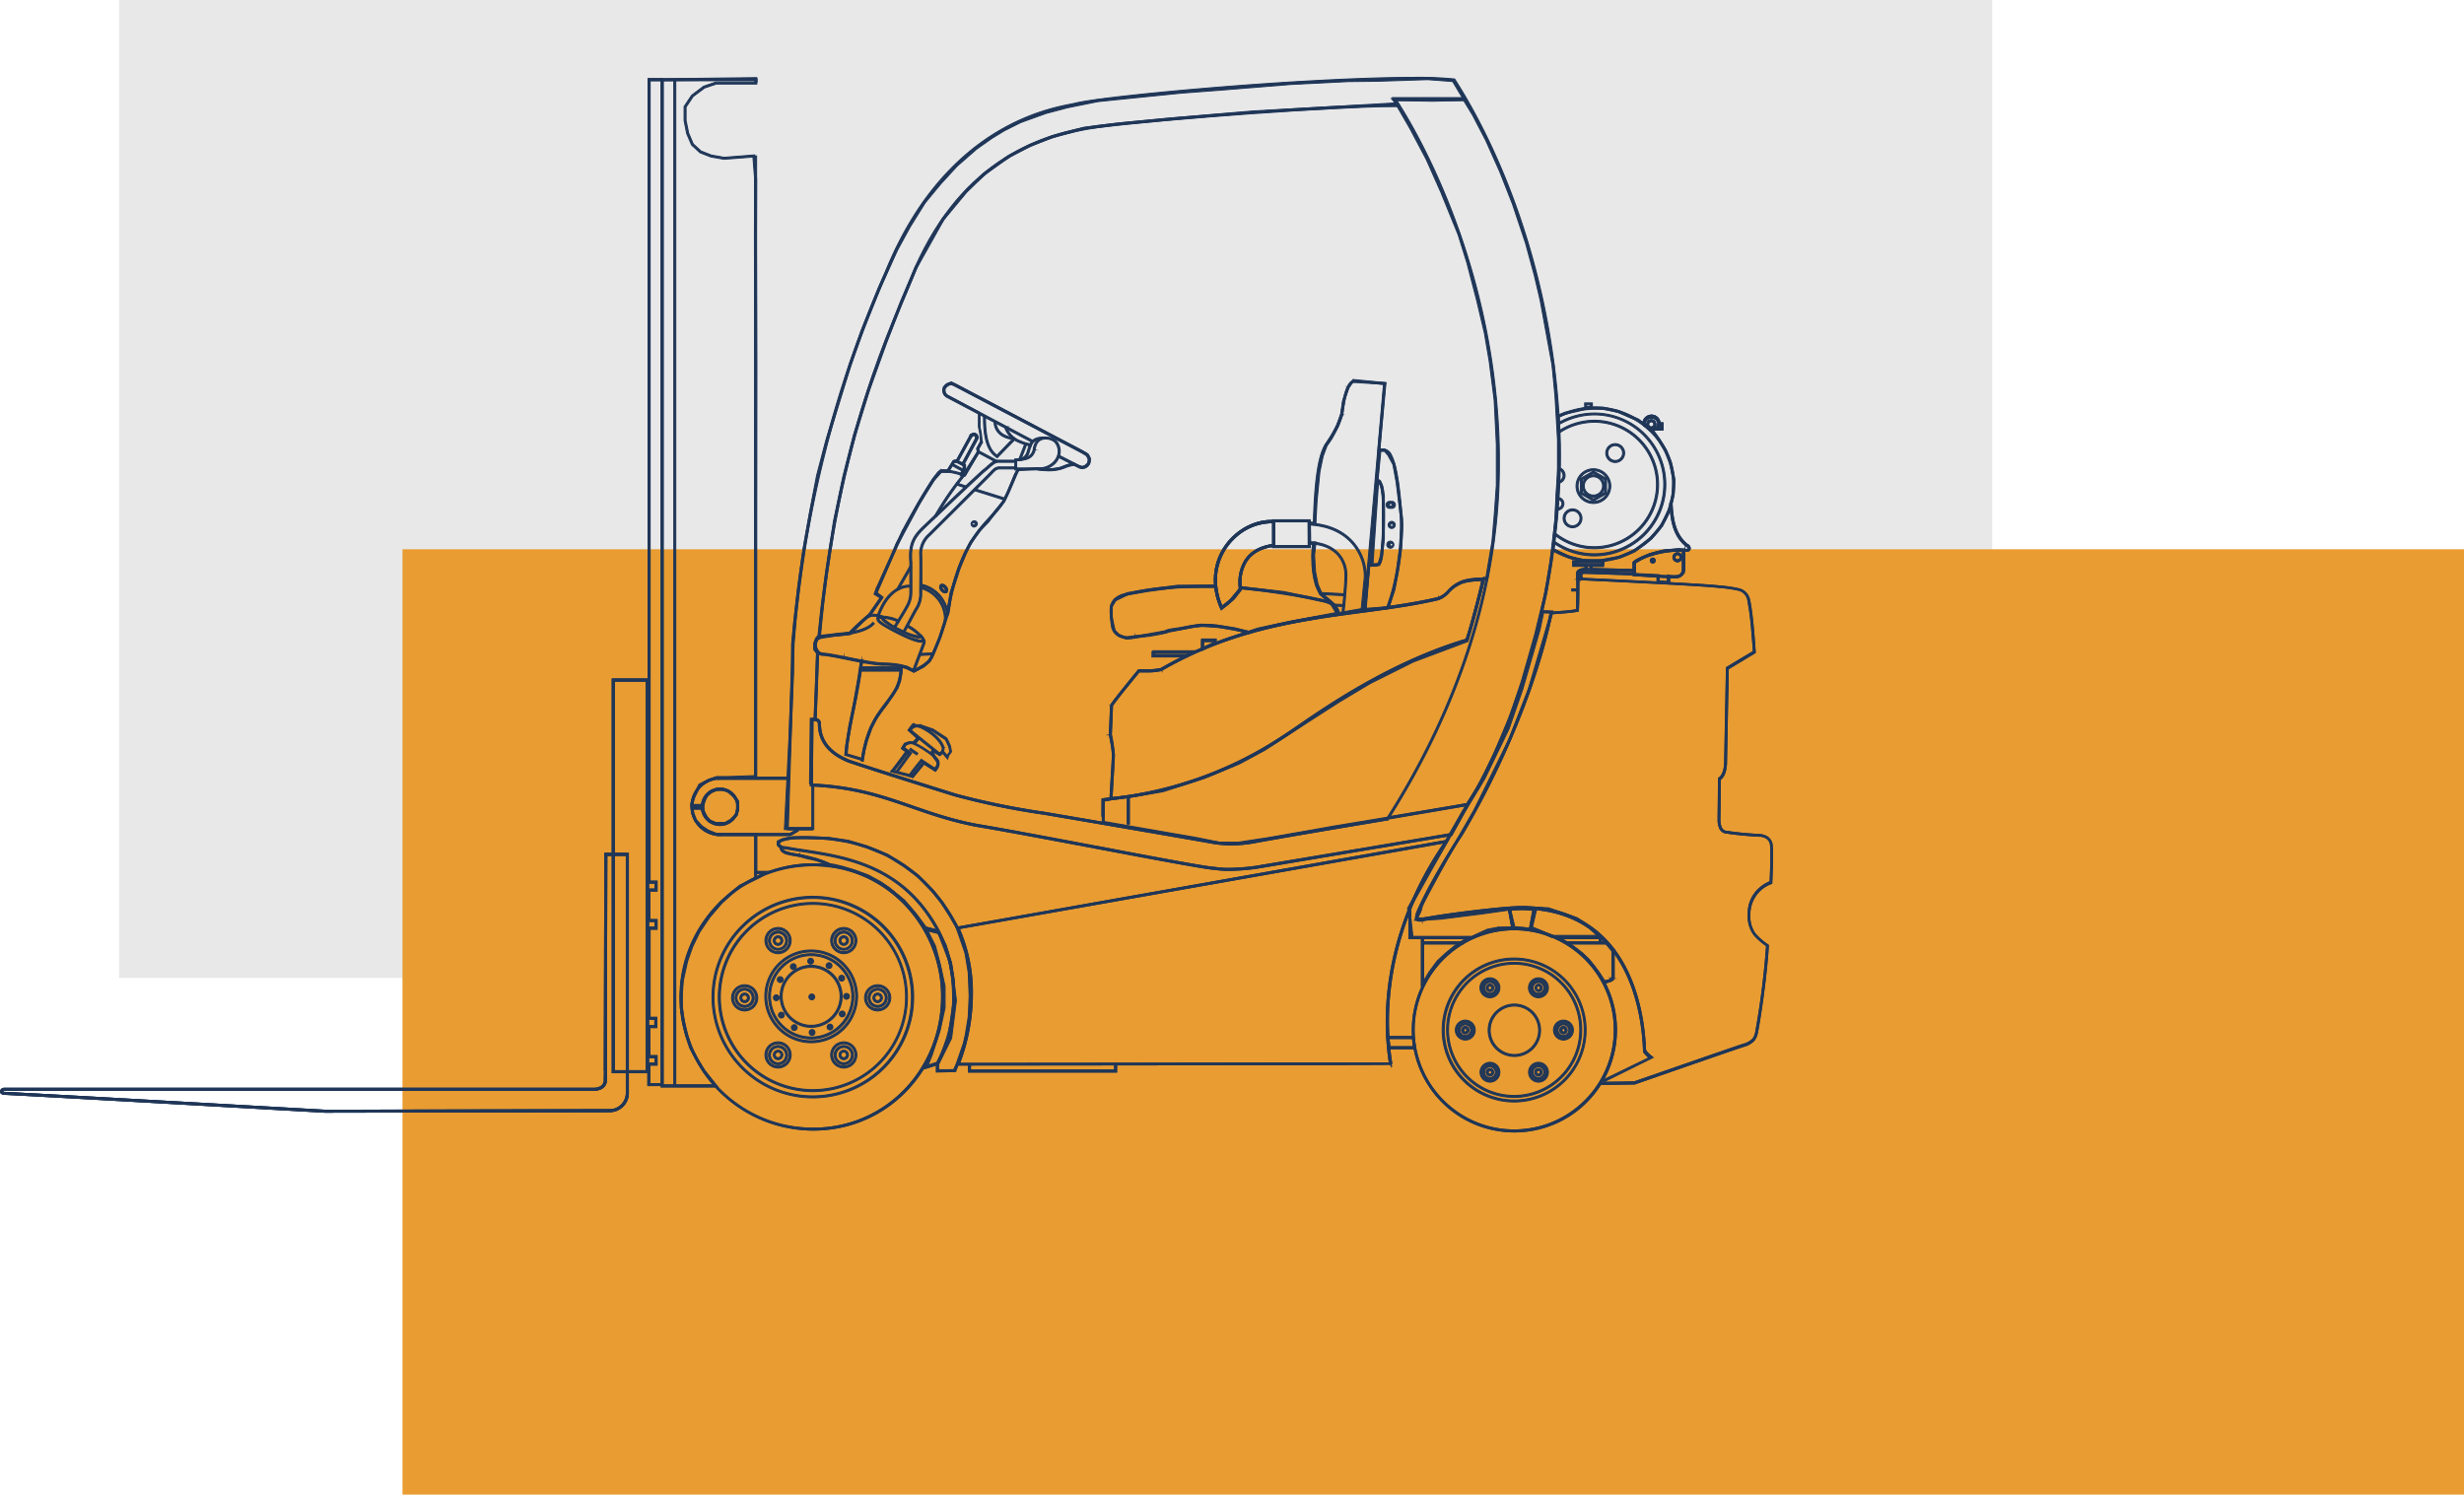 <svg xmlns="http://www.w3.org/2000/svg" viewBox="0 0 698.83 423.93"><defs><style>.cls-1{fill:#e8e8e8;}.cls-2{fill:#e99c31;}.cls-3{fill:#1f3657;stroke:#1f3658;stroke-miterlimit:10;stroke-width:0.29px;}</style></defs><title>Recurso 5</title><g id="Capa_2" data-name="Capa 2"><g id="Capa_1-2" data-name="Capa 1"><rect class="cls-1" x="33.77" width="531.25" height="277.38"></rect><rect class="cls-2" x="114.15" y="155.8" width="584.68" height="268.13"></rect><path class="cls-3" d="M441.92,118.46A23.56,23.56,0,0,1,452.15,116a22.6,22.6,0,0,1,15.73,6.28,20.91,20.91,0,0,1,0,30.3,22.81,22.81,0,0,1-27.47,3l-.29.49a23.41,23.41,0,0,0,28.15-3.1,21.45,21.45,0,0,0,0-31.11,23.17,23.17,0,0,0-16.12-6.44A24.16,24.16,0,0,0,441.67,118Zm.28,4.38a18,18,0,0,1,9.95-3.07A17.65,17.65,0,1,1,441,151.09l-.36.44a18.22,18.22,0,1,0,11.52-32.32,18.54,18.54,0,0,0-10.26,3.16ZM442,137.1a2.28,2.28,0,0,0,.18-4.45l-.16.54a1.76,1.76,0,0,1,1.29,1.67,1.73,1.73,0,0,1-1.43,1.69Zm-.59,7.5.35.07h0a1.79,1.79,0,1,0,0-3.58h-.06l-.11,0,.12.55.11,0-.06-.28v.28a1.23,1.23,0,1,1,0,2.46v.28l.05-.28-.31-.06Zm-1,9.3a20.26,20.26,0,1,0,11.77-36.74A20.56,20.56,0,0,0,441.8,120l.28.48a20.18,20.18,0,0,1,10.07-2.8,19.7,19.7,0,1,1-11.44,35.72Z"></path><path class="cls-3" d="M468.06,300.27a9.14,9.14,0,0,1-1.93-1.92l0-.07v-.09c-.16-5.38-1.21-15.46-6-24.19s-13.33-16.1-28.57-16.19c-5.39,0-24.11,2.43-28.2,3.39h0a4.25,4.25,0,0,1-.67.06,1.49,1.49,0,0,1-.91-.25.92.92,0,0,1-.31-.74,6.13,6.13,0,0,1,.47-1.78h0c1.27-3,5.17-10.92,12.37-22l.23.15-.24-.14a233.41,233.41,0,0,0,20.35-44.36c1.89-5.66,3.13-10.24,3.91-13.4s1.08-4.89,1.08-4.89l0-.22h.22s1.43-.09,3.07-.22a41,41,0,0,0,4.36-.51l.06.28-.28,0c.08-.73.12-3,.14-5s0-3.9,0-3.9v-.3l.3,0s35.42,1.61,40.18,2.23a37.15,37.15,0,0,1,5.66.84,4.07,4.07,0,0,1,2.9,3.35c.89,3.83,1.56,14.55,1.56,14.56v.17l-7.65,4.6-.49,25.9h-.29l.28,0a2.46,2.46,0,0,1,0,.45c0,1.09-.12,3.9-1.87,5.14l-.16-.24h.28l-.12,10.93h0s0,.27,0,.67a5.22,5.22,0,0,0,.38,2.09,1.77,1.77,0,0,0,1.73,1.15h.05c1.85.31,4.08.53,5.84.67s3.06.2,3.07.2l0,.28v-.28a5,5,0,0,1,1.76.38,3.14,3.14,0,0,1,2,2.73c.06.74.09,1.76.09,2.89,0,3.38-.21,7.69-.21,7.69v.2l-.19.06-.24.09a9.19,9.19,0,0,0-5.77,8.46v.37a8.26,8.26,0,0,0,1.55,5.37,19,19,0,0,0,3.56,3.09l.12.08v.15a224.36,224.36,0,0,1-3.09,24.63,5.12,5.12,0,0,1-.91,2.19,6.19,6.19,0,0,1-3,1.73c-1.54.49-9.28,3.16-16.62,5.7l-9.9,3.44-4.39,1.53h0l-9.72.13V307l9.68-.12-.09,0s27.81-9.68,30.93-10.68a5.65,5.65,0,0,0,2.76-1.55,4.59,4.59,0,0,0,.79-2,223.87,223.87,0,0,0,3.08-24.51h.28l-.17.22a19,19,0,0,1-3.66-3.18,8.84,8.84,0,0,1-1.67-5.72v-.38a9.51,9.51,0,0,1,3.25-7.18,10.1,10.1,0,0,1,3.16-1.9l.08.27h-.28s.21-4.31.21-7.67c0-1.12,0-2.14-.08-2.84a2.56,2.56,0,0,0-1.66-2.26,4.63,4.63,0,0,0-1.07-.3,3.81,3.81,0,0,0-.47,0h0s-5.22-.25-9-.87l0-.28v.28a2.34,2.34,0,0,1-2.24-1.47,5.82,5.82,0,0,1-.43-2.33c0-.43,0-.72,0-.73l.28,0h-.28l.13-11.07.12-.08c1.42-.94,1.64-3.63,1.62-4.67,0-.26,0-.41,0-.41v0l.5-26.22,7.78-4.67.14.24-.28,0s-.17-2.68-.45-5.84a79.65,79.65,0,0,0-1.1-8.63,3.51,3.51,0,0,0-2.53-3,38.11,38.11,0,0,0-5.55-.81c-2.33-.31-12.38-.87-21.83-1.34-4.72-.25-9.3-.47-12.7-.63l-5.61-.26v-.28h.28s0,7.4-.16,9l0,.19-.2.05c-1.81.41-7.51.74-7.52.74v-.28l.27,0s-4.88,28-25.4,62.84h0a160.51,160.51,0,0,0-12.33,21.89l-.26-.11.27.1a6.62,6.62,0,0,0-.44,1.59l.11.3a.86.86,0,0,0,.55.12,3.42,3.42,0,0,0,.59-.05l0,.28-.06-.27c4.18-1,22.82-3.4,28.32-3.4,15.43.07,24.19,7.62,29.06,16.48s5.93,19,6.09,24.44h-.28l.23-.16a7.22,7.22,0,0,0,1.15,1.27,7.93,7.93,0,0,0,.64.52Z"></path><path class="cls-3" d="M429.46,321.07a28.95,28.95,0,1,1,29-28.95,28.95,28.95,0,0,1-29,28.95v-.57a28.39,28.39,0,1,0-20.07-8.31,28.27,28.27,0,0,0,20.07,8.31Z"></path><path class="cls-3" d="M230.73,320.55a37.77,37.77,0,1,1,0-75.54A36.39,36.39,0,0,1,257,256.13a38.1,38.1,0,0,1,10.66,26.55v.1c-.06,20.85-16.08,37.77-37,37.77V320c20.56,0,36.33-16.64,36.39-37.2v-.1a37.51,37.51,0,0,0-10.5-26.15,35.76,35.76,0,0,0-25.89-11,37.21,37.21,0,1,0,0,74.41Z"></path><path class="cls-3" d="M410.45,238.78c-11,15.85-16.66,33.65-16.66,50.83a77.17,77.17,0,0,0,.93,12v0l-.1.21-.14.07h-.16c-4.27.11-122.41.21-122.62.21h-.42l.15-.39A54.62,54.62,0,0,0,275.23,282a44.13,44.13,0,0,0-3.89-18.64l-.15-.33,139-24.64.1.56L271.65,263.47l0-.28.25-.12A44.68,44.68,0,0,1,275.79,282,55.29,55.29,0,0,1,272,302l-.26-.1v-.29c.1,0,30.79,0,61.45-.06l42.14-.07,13.88,0,3.89,0h1.34l0,.25-.06-.24h0l0,.25-.06-.24.06.27-.11-.25.05,0,.06.27-.11-.25.12.25-.19-.21.07,0,.12.25-.19-.21.19.21h-.29l.1-.21.19.21h0l-.28.05a77.31,77.31,0,0,1-.95-12.09c0-17.3,5.66-35.22,16.76-51.15Z"></path><rect class="cls-3" x="403.16" y="265.84" width="0.57" height="13.77"></rect><rect class="cls-3" x="403.67" y="267.17" width="11.22" height="0.56"></rect><rect class="cls-3" x="444.32" y="267.17" width="11.35" height="0.56"></rect><polygon class="cls-3" points="441.58 265.68 454.16 265.68 454.16 267.33 453.59 267.33 453.59 266.25 441.58 266.25 441.58 265.68"></polygon><path class="cls-3" d="M457.76,269.19v8.36c0,.14-.4,1-2.86,1.25l-.06-.56a4.76,4.76,0,0,0,2.09-.56l.25-.23,0-.05.07,0-.07,0h0l.07,0-.07,0,.27.07h-.28v-8.29Z"></path><polyline class="cls-3" points="428.33 257.6 429.31 263.06 428.76 263.16 427.77 257.7"></polyline><path class="cls-3" d="M420.44,164.68h-.19c-.86,0-4.62.09-6.4,1.14h0a9.37,9.37,0,0,0-2.94,2.25,7.49,7.49,0,0,1-2.85,2h0c-22.35,5.34-50.16,3.61-78.67,20.13l0,0h0a19.49,19.49,0,0,1-4.51.39c-1.09,0-1.92,0-1.92,0v-.28l.22.18s-1.94,2.36-3.89,4.78c-1,1.21-1.94,2.43-2.67,3.38-.36.47-.66.88-.87,1.17l-.24.36,0,.09h0l-.18-.06h.19v.06l-.18-.06h.19c0,.48-.33,8.2-.33,8.2h-.28l.28-.06a47.36,47.36,0,0,1,.86,5.7c0,1.48-.56,10-.67,12.51h-.28l0-.28a108.72,108.72,0,0,0,48.72-17.53c6.14-3.86,26.91-20,52.11-27.48l.08.27-.27-.1c1.09-3.11,2.24-7.4,3.12-10.91s1.5-6.23,1.5-6.24l.55.12s-2.45,10.92-4.63,17.22l0,.14-.14,0c-25.09,7.49-45.78,23.52-52,27.42a109.35,109.35,0,0,1-49,17.61l-.33,0v-.33c.11-2.52.68-11.06.68-12.48a24.73,24.73,0,0,0-.43-3.32c-.21-1.22-.42-2.26-.42-2.26v-.07s.08-1.93.16-3.92.16-4,.16-4.26l.13-.33c.46-.75,2.37-3.17,4.19-5.43s3.52-4.33,3.52-4.33l.09-.11h.14s.82,0,1.9,0a18.73,18.73,0,0,0,4.36-.38l.07.27-.14-.24c28.66-16.6,56.6-14.86,78.82-20.19l.07.27-.11-.26a6.82,6.82,0,0,0,2.65-1.91,10,10,0,0,1,3.11-2.37l.12.26-.14-.24c2-1.17,5.77-1.21,6.68-1.22h.2Z"></path><rect class="cls-3" x="319.73" y="225.8" width="0.56" height="7.92"></rect><polygon class="cls-3" points="315.21 226.84 313.13 227.09 313.11 231.51 312.55 231.51 312.57 226.59 315.14 226.28 315.21 226.84"></polygon><path class="cls-3" d="M416.36,228.59,411.72,237l-.13,0-55.26,9.3a60.06,60.06,0,0,1-7.81.58,23.74,23.74,0,0,1-4.09-.3l.05-.27v.28c-.92,0-4.4-.58-9.49-1.49-15.22-2.72-44.48-8.45-58.14-10.73h0c-17.52-3.35-26.63-10.59-46.74-11.42h-.27l.18-19.08.22,0a3.63,3.63,0,0,1,.59-.05A2.36,2.36,0,0,1,232,204a1.42,1.42,0,0,1,.69,1.3v.15l-.28,0h.28c.11,4.55,2.58,7.86,8.1,10.14l-.11.26.1-.26c3.17,1.1,10.67,3.49,17.37,5.6l8.81,2.77,3.79,1.19-.08.27.07-.27s2.72.78,7.26,1.83,10.89,2.36,18.17,3.41h0c5.41.91,44.13,7.56,48.37,8.36l0,.27,0-.28a35.19,35.19,0,0,0,4.8.36,36.78,36.78,0,0,0,6.07-.56l0,.28-.05-.28c9.89-1.83,38.27-6.57,38.27-6.57l.09.56-4.59.77c-8.44,1.41-26.26,4.42-33.67,5.8h0a37.6,37.6,0,0,1-6.16.56,36.21,36.21,0,0,1-4.88-.36h0c-4.23-.79-43-7.45-48.36-8.35l0-.28,0,.28a210.65,210.65,0,0,1-25.5-5.26h0s-23.62-7.35-30-9.57h0c-5.65-2.3-8.36-5.88-8.45-10.65h0v-.11a.84.84,0,0,0-.41-.81,1.69,1.69,0,0,0-.88-.19c-.28,0-.48,0-.48,0l-.06-.27h.29l-.17,18.57h-.29l0-.28c20.25.84,29.43,8.12,46.82,11.42l-.06.28.05-.28c9.12,1.52,25.16,4.58,39.35,7.25,7.1,1.34,13.73,2.58,18.8,3.49s8.61,1.48,9.39,1.47h0a23.36,23.36,0,0,0,4,.29,58.34,58.34,0,0,0,7.72-.58L385,240.9l18.32-3.08,8.23-1.39,0,.28-.24-.14,4.56-8.25Z"></path><path class="cls-3" d="M226.36,235.71,224.14,237H204.68l-.43.05h0l-.46-.05h-.49v-.3h.29l0,.28a8.28,8.28,0,0,1-7.6-7.78l0-.3h3.59l0,.27a4.72,4.72,0,1,0,0-.64l0,.27h-3.6v-.3a8.29,8.29,0,0,1,7.63-8l0,.28h-.29v-.31h.49l.43,0h19.28v.56H204.24l-.43.05h-.24v-.28h.28V221l-.26,0a7.72,7.72,0,0,0-7.11,7.49h-.28v-.28h3v.28l-.28,0a5.3,5.3,0,1,1,0,.71l.28,0v.29h-3v-.29h.28a7.72,7.72,0,0,0,7.09,7.25l.26,0v.28h-.28v-.28h.23l.42,0,.42,0H224l2.09-1.17Z"></path><polygon class="cls-3" points="371.35 155.01 371.35 155.3 360.94 155.3 360.94 147.45 371.63 147.45 371.63 155.3 371.35 155.3 371.35 155.01 371.07 155.01 371.07 148.01 361.5 148.01 361.5 154.73 371.35 154.73 371.35 155.01 371.07 155.01 371.35 155.01"></polygon><polygon class="cls-3" points="371.35 155.01 371.35 155.3 360.94 155.3 360.94 147.45 371.63 147.45 371.63 155.3 371.35 155.3 371.35 155.01 371.07 155.01 371.07 148.01 361.5 148.01 361.5 154.73 371.35 154.73 371.35 155.01 371.07 155.01 371.35 155.01"></polygon><path class="cls-3" d="M361.29,148.28c-.29,0-.58,0-.88,0A15.4,15.4,0,0,0,350,152.78a16.32,16.32,0,0,0-5,11.76,19.71,19.71,0,0,0,1.68,7.72l-.26.11-.11-.26a12.47,12.47,0,0,0,3.43-3c1.05-1.19,1.83-2.26,1.83-2.26l.23.16-.28.05a11.9,11.9,0,0,1-.13-1.84,11.67,11.67,0,0,1,1.66-6.21c1.38-2.18,3.88-4.08,8.22-4.61l.07.56c-4.2.52-6.52,2.31-7.82,4.35a11.23,11.23,0,0,0-1.57,5.91,10.22,10.22,0,0,0,.13,1.74l0,.12-.07.1s-3.12,4.33-5.5,5.4l-.26.12-.11-.27a20.2,20.2,0,0,1-1.72-7.94c0-9.95,8.43-16.85,16-16.86.31,0,.62,0,.92,0Z"></path><path class="cls-3" d="M361.29,148.28c-.29,0-.58,0-.88,0A15.4,15.4,0,0,0,350,152.78a16.32,16.32,0,0,0-5,11.76,19.71,19.71,0,0,0,1.68,7.72l-.26.11-.11-.26a12.47,12.47,0,0,0,3.43-3c1.05-1.19,1.83-2.26,1.83-2.26l.23.16-.28.05a11.9,11.9,0,0,1-.13-1.84,11.67,11.67,0,0,1,1.66-6.21c1.38-2.18,3.88-4.08,8.22-4.61l.07.56c-4.2.52-6.52,2.31-7.82,4.35a11.23,11.23,0,0,0-1.57,5.91,10.22,10.22,0,0,0,.13,1.74l0,.12-.07.1s-3.12,4.33-5.5,5.4l-.26.12-.11-.27a20.2,20.2,0,0,1-1.72-7.94c0-9.95,8.43-16.85,16-16.86.31,0,.62,0,.92,0Z"></path><polygon class="cls-3" points="316.69 301.69 316.69 303.8 316.69 304.08 274.67 304.08 274.67 301.87 275.24 301.87 275.24 303.52 316.13 303.52 316.13 301.69 316.69 301.69"></polygon><path class="cls-3" d="M267.18,167.34l-.22.18a1.72,1.72,0,0,1-.46-1.08l.24-.57.44-.15a1.63,1.63,0,0,1,1.14.66,1.72,1.72,0,0,1,.46,1.08l-.24.56-.44.15a1.58,1.58,0,0,1-1.14-.65l.22-.18.21-.18a1.14,1.14,0,0,0,.71.45l.08,0,0-.13a1.31,1.31,0,0,0-.33-.72,1.1,1.1,0,0,0-.71-.45l-.08,0,0,.13a1.31,1.31,0,0,0,.33.72Z"></path><polygon class="cls-3" points="187.8 22.88 184.37 22.88 184.37 249.94 186.07 249.94 186.35 249.94 186.35 252.46 186.35 252.74 184.3 252.74 184.3 260.83 186.07 260.83 186.35 260.83 186.35 263.28 186.35 263.56 184.37 263.56 184.37 288.56 186 288.56 186.28 288.56 186.28 291.18 186.28 291.46 184.3 291.46 184.3 299.44 186.07 299.44 186.35 299.44 186.35 301.82 186.35 302.1 184.3 302.1 184.3 307.36 187.8 307.36 187.8 307.92 183.74 307.92 183.74 301.54 185.79 301.54 185.79 300 184.02 300 183.74 300 183.74 290.89 185.72 290.89 185.72 289.13 184.09 289.13 183.81 289.13 183.81 262.99 185.79 262.99 185.79 261.39 184.02 261.39 183.74 261.39 183.74 252.18 185.79 252.18 185.79 250.5 184.09 250.51 183.81 250.51 183.81 22.31 187.8 22.31 187.8 22.88"></polygon><rect class="cls-3" x="445.81" y="167.05" width="1.67" height="0.56"></rect><path class="cls-3" d="M474.22,142.61c.25,5.08,1,9.06,4.37,11.82l-.17.22.07-.28a1.31,1.31,0,0,1,.89,1.18.8.8,0,0,1-.27.61,1.19,1.19,0,0,1-.78.24,3.1,3.1,0,0,1-.62-.08l.06-.28v.29l-1.2,0a27.15,27.15,0,0,0-9,1.5,19.8,19.8,0,0,0-2.68,1.16,5.34,5.34,0,0,0-1.17.79l-.21-.18h.28V163h-.28l0-.28s2.18.16,4.7.32,5.37.32,6.69.32h.42a1.8,1.8,0,0,0,1.58-.89,2.11,2.11,0,0,0,.25-.58l0-.19v-.06l.28,0h-.28v-5.83h.56v5.86a2.76,2.76,0,0,1-.37,1.07,2.4,2.4,0,0,1-2.05,1.15h-.44c-2.7,0-11.42-.63-11.43-.63l-.26,0v-3.77l.07-.08a5.61,5.61,0,0,1,1.33-.91,25.88,25.88,0,0,1,11.92-2.73l1.22,0h.05l.5.06a.6.6,0,0,0,.41-.1l.07-.18a.74.74,0,0,0-.47-.63l-.06,0,0,0c-3.6-2.93-4.34-7.14-4.59-12.23Z"></path><rect class="cls-3" x="472.93" y="163.41" width="0.57" height="1.97"></rect><polygon class="cls-3" points="471.34 120.24 471.62 120.24 471.62 121.65 471.62 121.93 469.76 121.93 469.3 121.93 470.23 120.11 470.31 119.96 471.34 119.96 471.62 119.96 471.62 120.24 471.34 120.24 471.34 120.53 470.66 120.53 470.23 121.36 471.06 121.36 471.06 120.24 471.34 120.24 471.34 120.53 471.34 120.24"></polygon><polygon class="cls-3" points="470.48 119.96 471.34 119.96 471.62 119.96 471.62 121.65 471.62 121.93 469.76 121.93 469.76 121.36 471.06 121.36 471.06 120.52 470.48 120.52 470.48 119.96"></polygon><path class="cls-3" d="M466.24,120.47l-.28,0v-.12a2.44,2.44,0,1,1,4.87,0,2.4,2.4,0,0,1-.53,1.45l-.09.11h-1.77l-.13.15-.17.21-2.14-1.7,0-.1.28,0,.17-.22,1.63,1.29,0,0,.09-.1h1.9v.28l-.23-.17a1.84,1.84,0,0,0,.42-1.11,1.87,1.87,0,1,0-3.74,0h-.29l.28-.05v.07l-.27,0,.17-.22Z"></path><path class="cls-3" d="M466.24,120.47l-.28,0v-.12a2.44,2.44,0,1,1,4.87,0,2.4,2.4,0,0,1-.53,1.45l-.09.11h-1.77l-.13.15-.17.21-2.14-1.7,0-.1.28,0,.17-.22,1.63,1.29,0,0,.09-.1h1.9v.28l-.23-.17a1.84,1.84,0,0,0,.42-1.11,1.87,1.87,0,1,0-3.74,0h-.29l.28-.05v.07l-.27,0,.17-.22Z"></path><path class="cls-3" d="M468.33,121.38v.28a1.31,1.31,0,1,1,1.31-1.31,1.3,1.3,0,0,1-1.31,1.31v-.56a.75.75,0,1,0-.75-.75.76.76,0,0,0,.75.75Z"></path><polygon class="cls-3" points="451.34 114.57 451.62 114.57 451.62 115.56 451.62 115.82 449.74 115.93 449.44 115.94 449.44 114.57 449.44 114.29 451.34 114.29 451.62 114.29 451.62 114.57 451.34 114.57 451.34 114.85 450 114.85 450 115.35 451.05 115.29 451.05 114.57 451.34 114.57 451.34 114.85 451.34 114.57"></polygon><path class="cls-3" d="M468.75,159.41v.28a.69.69,0,1,1,.69-.68.68.68,0,0,1-.69.68v-.56l.13-.12-.13-.13-.12.13.12.12Z"></path><path class="cls-3" d="M475.76,159.07v.28a1.28,1.28,0,1,1,1.28-1.28,1.28,1.28,0,0,1-1.28,1.28v-.57a.72.72,0,1,0-.71-.71.71.71,0,0,0,.71.71Z"></path><path class="cls-3" d="M171.4,303.6l.14-61.54h6.67v67.77a5.28,5.28,0,0,1-5.2,5.49l-41.19.08-39.66.08h0L78.4,314.7c-24.8-1.41-74.72-4.23-77.06-4.29a1.54,1.54,0,0,1-.86-.23.68.68,0,0,1-.33-.59,1,1,0,0,1,1.07-.89h.16l0,.28v-.28h167a4.06,4.06,0,0,0,1.83-.39,2.12,2.12,0,0,0,1.19-2.08l.05-2.65H172l0,2.65a2.73,2.73,0,0,1-1.51,2.58,4.74,4.74,0,0,1-2.08.45h-.27l0-.28v.28H1.22l-.39.13-.12.2.09.13a1,1,0,0,0,.55.13c3.17.08,90.82,5.07,90.83,5.07l0,.28v-.28l80.85-.16a4.73,4.73,0,0,0,4.64-4.93V242.62H172.1l-.14,61Z"></path><polygon class="cls-3" points="183.63 303.99 183.63 304.27 173.66 304.27 173.66 192.61 183.91 192.61 183.91 304.27 183.63 304.27 183.63 303.99 183.34 303.99 183.34 193.18 174.22 193.18 174.22 303.7 183.63 303.7 183.63 303.99 183.34 303.99 183.63 303.99"></polygon><polygon class="cls-3" points="400.9 294.58 393.96 294.58 394.24 296.9 400.85 296.9 400.53 294.33 401.09 294.27 401.49 297.46 393.74 297.46 393.32 294.02 400.9 294.02 400.9 294.58"></polygon><path class="cls-3" d="M435,258.21c-3.57-.15-1.84-.15-3.54-.15s-3.34.15-3.34.15l0-.28.28-.05.31,1.65.68,3.36h.71l1.86.13h0l1.81.27,1-5.41.56.1-1.08,5.95-2.33-.35-1.84-.12h-1.15l-.76-3.82L427.8,258l-.05-.3.3,0s1.67-.15,3.4-.15,0,0,3.56.15Z"></path><polygon class="cls-3" points="457.52 269.8 457.8 269.8 457.8 277.07 457.59 277.83 457.55 277.95 456.62 278.42 456.59 278.43 455.12 278.85 454.92 278.91 453.16 276.16 451.8 274.36 452.03 274.19 451.81 274.37 450.29 272.47 448.48 270.74 446.5 269.2 446.68 268.98 446.51 269.21 444.66 267.87 442.82 266.85 442.81 266.84 441.67 266.12 440.85 265.6 454.23 265.6 455.32 266.72 455.33 266.72 457.8 269.7 457.8 269.8 457.52 269.8 457.3 269.98 454.91 267.1 454 266.16 442.79 266.16 443.1 266.36 444.95 267.39 444.97 267.4 446.84 268.75 446.85 268.76 448.85 270.31 450.71 272.09 452.25 274.01 452.25 274.02 453.62 275.84 455.17 278.25 456.39 277.9 457.08 277.56 457.24 276.99 457.24 269.8 457.52 269.8 457.3 269.98 457.52 269.8"></polygon><polygon class="cls-3" points="416.82 265.98 416.82 266.26 403.72 266.26 403.72 278.29 405.33 275.63 407.62 272.54 410.03 270.31 413.36 267.58 416.69 265.74 416.82 265.98 416.82 266.26 416.82 265.98 416.96 266.23 413.68 268.05 410.4 270.74 408.05 272.92 405.8 275.95 403.16 280.31 403.16 265.7 417.91 265.7 416.96 266.23 416.82 265.98"></polygon><polygon class="cls-3" points="463.54 162.95 463.26 162.95 463.26 159.32 464.3 158.76 465.64 157.96 465.66 157.95 467.86 157 470.18 156.38 471.81 155.97 471.84 155.96 474.24 155.79 476.2 155.6 476.22 155.6 477.6 155.75 477.84 155.78 477.87 157.58 477.87 157.58 477.85 159.01 477.85 161.5 477.85 161.53 477.74 162.37 477.73 162.44 477.2 163.12 477.17 163.16 476.49 163.64 476.43 163.68 475.22 163.84 475.2 163.84 473.84 163.8 473.82 163.8 473.5 163.74 473.5 165.2 473.5 165.5 469.97 165.28 469.97 163.53 463.26 163.22 463.26 162.95 463.54 162.95 463.56 162.67 470.54 162.99 470.54 164.75 472.94 164.9 472.94 163.41 472.94 163.07 473.87 163.24 475.17 163.28 476.22 163.14 476.78 162.74 477.19 162.22 477.28 161.49 477.28 159.01 477.3 157.58 477.58 157.58 477.3 157.59 477.29 156.29 476.22 156.17 474.28 156.35 471.93 156.52 470.33 156.93 468.05 157.54 465.92 158.45 464.59 159.25 464.58 159.26 463.82 159.66 463.82 162.95 463.54 162.95 463.56 162.67 463.54 162.95"></polygon><polygon class="cls-3" points="463.41 162.8 463.4 163.08 449.59 162.61 449.01 162.61 448.66 162.77 448.64 162.83 448.68 163.11 448.68 163.13 448.71 163.95 448.72 164.24 447.48 164.24 447.2 164.24 447.2 162.64 447.2 162.58 447.45 162.01 447.48 161.94 448.05 161.49 448.1 161.45 448.9 161.29 448.92 161.29 449.53 161.26 449.53 160.64 446.09 160.45 446.07 159.34 446.07 159.06 455.02 159.06 454.81 160.42 454.77 160.65 451.53 160.65 451.53 161.25 463.56 161.54 463.69 162.77 463.73 163.09 463.4 163.08 463.41 162.8 463.13 162.83 463.05 162.09 450.97 161.8 450.97 160.37 450.97 160.09 454.29 160.09 454.36 159.62 446.64 159.62 446.64 159.92 450.09 160.1 450.09 161.53 450.09 161.8 448.98 161.85 448.35 161.98 447.94 162.3 447.76 162.7 447.76 163.68 448.14 163.68 448.12 163.17 448.08 162.84 448.07 162.78 448.16 162.48 448.2 162.36 448.83 162.07 448.89 162.05 449.6 162.05 449.6 162.05 463.42 162.52 463.41 162.8 463.13 162.83 463.41 162.8"></polygon><polygon class="cls-3" points="441.93 118.03 441.82 117.77 443.78 116.96 443.8 116.95 447.21 116.15 449.2 115.7 449.22 115.7 451.9 115.5 451.91 115.5 454.69 115.5 454.72 115.5 456.62 115.91 459.03 116.43 459.06 116.43 462.08 117.77 461.97 118.03 462.07 117.77 464.69 118.86 468.96 122.03 470.8 124.65 472.65 127.73 474.01 131.1 475.06 136.09 474.83 140.28 473.7 144.73 471.51 149.27 468.37 152.94 463.71 156.51 459.36 158.34 454.13 159.29 449.01 159.29 445.04 158.33 442.37 157.11 442.37 157.11 440.36 156.14 440.18 156.06 441.02 147 441.32 140.33 441.85 132.18 441.85 125.84 442.13 125.84 441.85 125.84 441.64 117.84 441.82 117.77 441.93 118.03 442.21 118.02 442.41 125.83 442.41 132.2 441.88 140.36 441.59 147.04 440.78 155.72 442.61 156.6 442.49 156.85 442.61 156.6 445.22 157.8 449.08 158.73 454.08 158.73 459.2 157.79 463.43 156.02 467.98 152.52 471.04 148.96 473.17 144.54 474.27 140.2 474.49 136.13 473.47 131.26 472.14 127.98 470.32 124.96 468.55 122.42 464.41 119.35 461.86 118.29 461.85 118.29 458.88 116.97 456.5 116.46 454.66 116.06 451.93 116.06 449.3 116.26 447.34 116.7 443.97 117.49 442.03 118.29 441.93 118.03 442.21 118.02 441.93 118.03"></polygon><polygon class="cls-3" points="391.37 127.75 391.37 127.47 392.78 127.47 392.91 127.47 394.03 128.74 394.06 128.76 395.6 131.58 396.55 136.79 397.17 141.96 397.79 147.04 397.79 149.84 397.79 149.85 397.48 155.65 396.55 162.28 395.6 167.36 393.76 172.67 386.86 173.15 387.98 159.94 389.33 159.94 390.87 159.84 391.54 157.53 392.06 152.82 392.06 146.02 392.06 140.62 391.55 137.96 390.92 136.7 390.51 136.7 390.2 136.7 391.11 127.47 391.37 127.47 391.37 127.75 391.65 127.78 390.82 136.14 391.09 136.14 391.26 136.14 392.07 137.74 392.09 137.77 392.62 140.57 392.62 146.02 392.62 152.85 392.1 157.64 391.31 160.38 389.36 160.51 389.35 160.51 388.49 160.51 387.48 172.54 393.35 172.13 395.06 167.22 396 162.18 396.91 155.59 397.22 149.83 397.22 147.07 396.61 142.03 396 136.88 395.06 131.77 393.59 129.09 392.65 128.03 391.37 128.03 391.37 127.75 391.65 127.78 391.37 127.75"></polygon><path class="cls-3" d="M392.78,108.68l.29,0-1.7,18.6-.28,0,.28,0-.58,9.15-1.63,23.36-.66.47-1.38,12.82-7.9,1.39-1.16-2.61-2.23-2-1.44-1.14-.06,0L373.17,166l-.74-3.59-.29-4.79.36-3.24h-1.44L371,148l1.58.14.3-5.81.83-8.49.94-4.47,1.15-3.16,1.36-2,2-3.68,1.06-3.06.27.1-.28,0s.13-.85.26-1.73c.06-.44.13-.89.18-1.24s.08-.62.08-.62l.06-.31c.27-.89,1.29-3.8,1.29-3.8l0,0,.84-1.24v0l.73-.88.1-.11,9.34.91,0,.28-.29,0,0,.28L384,108.1l-.62.75-.82,1.2-.23-.16.27.09s-.34,1-.68,1.93c-.16.5-.33,1-.46,1.37l-.14.48,0,.14v0l-.13,0h.13v0l-.13,0h.13c0,.11,0,.34-.08.7-.15,1-.44,3-.44,3v0l-1.08,3.13-2,3.75-1.34,1.94-1.11,3-.92,4.4-.82,8.45-.34,6.38-1.54-.14.09,5.21h1.51l-.42,3.81.28,4.71.72,3.49,1.09,2.55,1.38,1.1h0l2.33,2.08,1,2.32,7.05-1.24L388,160l.65-.45,1.61-23.1.58-9.15,1.69-18.6.28,0,0,.28Z"></path><path class="cls-3" d="M378.6,174.17l0,.27L373,175.52l-6.64,1.23-.05-.27.06.27-9.36,2-2.75.95-4-1-4.73-.72-4.7-.3L338,178l-3.26.62h0s-.88.11-1.77.25c-.44.07-.88.15-1.2.23l-.36.11-.06,0-.12-.16h.19l-.07.16-.12-.16h.19a.33.33,0,0,1-.19.3,4.65,4.65,0,0,1-1.12.35c-1.53.35-4.09.76-4.09.76h0l-4.13.42-2.37.4h-.07l-2.3-.86-1.28-1.29-.06-.05-.85-3.83v-3.42l1.22-2,3.52-1.71,5.94-1L334,166h10.87l.8,3.58.89,2.4,3-2.41,2.45-3.09,5.21.53,6.84.77,6.21,1.3,5.8,1.24,1.65.71.09,0,2.05,3.31-1.26.08,0-.28,0,.27,0-.27v-.29h.31l-1.46-2.36-1.52-.65-5.75-1.23L364,168.34l-6.8-.77-4.91-.5L350,170l-3.63,3-1.18-3.18-.71-3.18H334.08l-8.43,1.11-5.84,1-3.3,1.6L315.45,172v3.2l.81,3.6,1.13,1.14,2,.77,2.31-.39h0l4.14-.42,0,.28-.05-.27s1.29-.21,2.58-.45c.64-.13,1.28-.26,1.76-.38a5.08,5.08,0,0,0,.55-.16l.12-.05,0,.08-.06-.06,0,0,0,.08-.06-.06.17.16h-.23l.06-.16.17.16h-.23l.15-.29a2.5,2.5,0,0,1,.83-.28c1.07-.23,2.83-.43,2.84-.43l0,.27,0-.27,3.25-.62,2.93-.42,4.79.31,4.78.73,3.86,1,2.62-.9,9.4-2h0l6.64-1.24,5.7-1.08h0Z"></path><polygon class="cls-3" points="344.4 182.36 344.4 181.81 341.38 181.81 341.38 183.63 344.56 182.01 344.81 182.51 340.82 184.56 340.82 181.25 344.97 181.25 344.97 182.36 344.4 182.36"></polygon><polygon class="cls-3" points="338.1 184.86 338.1 184.58 338.41 184.58 339.47 184.58 336.56 186.25 326.84 186.25 326.98 184.83 327 184.58 338.1 184.58 338.1 184.86 338.1 185.14 327.51 185.14 327.46 185.69 336.41 185.69 338.27 184.61 338.41 184.86 338.41 185.14 338.1 185.14 338.1 184.86"></polygon><path class="cls-3" d="M253.05,218.78l-.22-.18,4.27-5.33-1.16-.82-.2-.14.71-1.37.06-.1,1.32-.43H259l1-1-2.46-2.31.13-.2.55-.78.43-.55.18-.21a.48.48,0,0,1,.3-.14l.26.15.05.18h-.18l.14-.11,0,.11h-.18l.14-.11-.06.05,0-.07v0l-.06.05,0-.07a2.5,2.5,0,0,0,.85.16c.38,0,.71,0,.71,0H261l3.68,1.26,3.87,2.54,1,2.17.31,1.59,0,.13-.87,1.18-.08.35-.13.53-1.55-1.76-.83.53-.15.09-1.55-.9,0,.17.57,1.13.94,1.26.06.07v1.29l-1,1.26-.16.19-3.05-1.9-3.1,3.79-6.41-1.65.27-.34.22.18.07-.28,5.64,1.45,3.19-3.89L265,218l.73-.91v-.9l-.9-1.21v0l-.64-1.25,0-.09.14-.75.08-.39,1.94,1.13.89-.57.21-.13,1.51,1.72-.22.19-.27-.07.1-.4v-.06l.79-1.08-.28-1.4-.93-2-3.67-2.42-3.57-1.23.09-.26v.28s-.46,0-.92,0a5.86,5.86,0,0,1-.67-.11l-.29-.13-.2-.34h.22l-.18.11,0-.11h.22l-.18.11.22-.14v.27l-.22-.13.22-.14v.07l.11.17-.11,0v-.2l.11.17L259,206c-.35.44-.87,1.21-.87,1.21l-.23-.16.19-.21,2.7,2.54-1.44,1.48-.09.08H258l-1.06.35-.43.82,1.2.85.24.18L253.27,219l-.22-.17.07-.28Z"></path><polygon class="cls-3" points="314.96 226.61 315.02 226.88 313.18 227.24 313.18 231.4 313.18 233.02 339.7 237.63 339.71 237.64 345.88 238.88 351.2 238.88 359.44 237.63 370.18 235.76 378.24 234.32 393.84 231.74 414.4 228.23 415.94 227.94 419.16 223.06 423.69 213.73 428.02 203.55 431.43 193.43 435.25 180.02 438.13 168.16 439.58 159.45 441.02 147.44 441.74 134.76 441.74 124.66 441.02 112.38 441.3 112.36 441.02 112.39 440.2 103.63 436.79 85.07 435.14 78.05 435.41 77.99 435.14 78.06 432.67 68.98 428.95 57.85 425.34 48.68 421.32 39.7 417.61 32.6 415.11 28.51 406.29 28.71 395.93 28.52 400.34 36.15 404.99 44.93 409.13 54.23 414.09 66.44 416.57 74.4 419.37 85.14 419.37 85.15 421.54 94.35 422.88 102.21 424.33 113.37 424.95 125.98 424.95 137.72 424.33 146.35 423.71 153.64 421.92 164.33 421.11 164.33 416.33 181.95 400.82 187.78 388.65 193.86 379.54 199.32 370.38 205.21 358.81 212.75 351.55 216.68 341.82 220.72 329.91 224.55 321.1 226.08 315 226.89 314.96 226.61 315.02 226.88 314.96 226.61 314.93 226.33 321.02 225.52 329.77 224 341.62 220.19 351.31 216.17 358.52 212.26 370.08 204.73 379.24 198.85 379.24 198.84 388.38 193.37 400.6 187.26 415.87 181.53 420.68 163.76 421.44 163.76 423.15 153.57 423.77 146.31 424.39 137.7 424.39 126 423.77 113.42 422.33 102.29 420.99 94.46 418.82 85.28 419.09 85.21 418.82 85.28 416.03 74.55 413.56 66.63 408.61 54.45 408.87 54.34 408.61 54.46 404.48 45.18 399.84 36.41 400.09 36.28 399.84 36.42 394.94 27.94 406.28 28.15 415.43 27.94 418.1 32.32 421.83 39.46 425.86 48.45 429.48 57.66 433.21 68.82 435.69 77.91 437.35 84.95 440.76 103.55 441.58 112.35 442.31 124.64 442.31 134.78 441.58 147.49 440.14 159.53 438.69 168.27 435.79 180.16 431.97 193.6 428.55 203.75 424.2 213.97 419.65 223.34 416.28 228.45 414.5 228.78 393.94 232.3 378.34 234.88 370.28 236.32 359.54 238.19 359.53 238.19 351.25 239.44 345.83 239.44 339.6 238.19 339.66 237.91 339.61 238.19 312.62 233.49 312.62 231.4 312.62 226.78 314.91 226.33 314.92 226.33 314.93 226.33 314.96 226.61"></polygon><polygon class="cls-3" points="235.32 245.29 235.21 245.55 233.15 244.67 231.32 244.06 228.86 243.55 228.85 243.54 226.66 242.93 224.26 242.52 224.25 242.51 222.86 242.21 222.82 242.21 221.86 241.66 221.79 241.62 221.34 240.83 221.31 240.79 221.22 240.36 220.56 239.76 220.47 239.68 220.47 238.73 220.47 238.55 221.77 237.96 221.8 237.94 224.86 237.31 228.72 237.31 235.04 237.52 240.65 238.35 245.95 239.95 251.77 242.3 256.55 245.31 260.5 248.22 264.77 252.58 267.37 255.83 269.75 259.54 271.73 262.97 274.23 270.17 275.17 275.76 275.43 282.5 275.17 288.52 274.33 293.61 273.82 295.98 273.81 296 272.57 299.52 271.06 303.94 265.56 304.09 265.56 301.69 265.56 301.62 266.88 298.91 268.83 293.88 269.44 290.2 269.72 290.24 269.44 290.2 270.26 284.45 270.02 277.78 269.14 272.86 267.81 268.25 265.81 264.36 262.32 263.44 259.38 259.45 256.19 255.76 252.09 252.38 249.74 250.74 246.03 248.69 242.05 247.25 238.76 246.26 236.4 245.72 235.28 245.57 235.25 245.56 235.21 245.55 235.32 245.29 235.36 245.01 236.49 245.16 236.51 245.16 238.9 245.72 238.9 245.72 242.23 246.72 246.26 248.18 250.04 250.26 252.43 251.92 256.59 255.35 259.81 259.1 262.66 262.95 266.19 263.88 268.33 268.04 269.69 272.73 270.59 277.72 270.83 284.48 270 290.28 270 290.29 269.38 294.03 267.39 299.13 266.12 301.75 266.12 303.51 270.65 303.39 272.04 299.34 273.27 295.85 273.78 293.49 274.6 288.46 274.87 282.5 274.6 275.82 273.68 270.31 271.22 263.21 269.28 259.84 266.91 256.16 264.34 252.96 260.13 248.65 256.24 245.78 251.51 242.8 245.76 240.48 240.53 238.9 234.99 238.08 228.71 237.88 224.92 237.88 221.98 238.48 221.04 238.91 221.04 239.43 221.67 240.01 221.73 240.07 221.85 240.59 222.2 241.2 223.03 241.67 224.36 241.96 226.78 242.37 226.79 242.38 228.98 243 231.45 243.51 231.47 243.51 233.34 244.14 233.36 244.14 235.43 245.03 235.32 245.29 235.36 245.01 235.32 245.29"></polygon><path class="cls-3" d="M244.59,215.6l-.27,0,.43-2.73.73-2.82,1.25-3.7,1.47-2.8,1.4-2,1.71-2.27,1.75-2.57.24.15-.24-.15,1.12-1.73.7-1.91.38-2.33v-2l2,.25h.06l1.81,1.05,2.49-1.23,1.69-1.42.88-1.61,2.07-4.91,1.34-4.22h0l1-3,.83-5.5,2.33-7.12,1.76-4.26,1.52-3,2.6-3.62,2.38-2.47,2.15-2.83,2.27-2.75,1.12-2.34,2.16-5.25.77-1.33.07-.13,5.68-.39,3.14.38,3-.38,1.94-.75h0l2-.63.11,0,1.33.68,1.21.38.8-.36.72-.65.17-1.07-.54-1-1.37-.83-35.69-18.78-1.26-.64-1,.42-.8.81v.69l.09.7.51.43,9.35,5v4l.37,1.86h0l.2,2,.1.5,0,.11-1.09,1.75.21.86,0,.11-3.94,6.72h-1.45l.34-1.25v0l.45-.76v-.75l-.3-.4-.11-.15,4-7.25v-.41l-.21-.33-.3-.13-.7.24-.25.51h0l-3.65,6.75-1,.19-1.47,2.32-.09.25-.07.19H267l-2.06,2.32-2.37,3.8-1.65,2.71-2.68,5-1.46,2.71-2.12,4L253.14,158h0l-4.35,10.1,1.47,1.13.22.17-3.48,5L245.22,176l-4,4-4.51.45-3.9.61-1,.47-.41,1.42.43,1.22.63.9,1.08.28,5.88,1h0l2.59.54,1.78.38.59.13.17,0,.07,0,0,0,.06,0,.1.21-.13.24-.17.05v-.24l.16.18-.16.06v-.24l.16.18-.08-.1.11.07,0,0-.08-.1.11.07a3.19,3.19,0,0,0-.21.78c-.26,1.26-.53,3.41-.53,3.41h0l-1.23,7h0l-1.44,7.11-.82,5.26-.19,2.49,4.41,1.33-.09.27-.27,0,.27,0-.08.27-4.84-1.46.22-3,.83-5.29,1.45-7.12,1.23-7,.28,0-.28,0s.13-1.09.31-2.19c.08-.54.18-1.09.27-1.51a4.36,4.36,0,0,1,.15-.52l.09-.2a.34.34,0,0,1,.29-.18v.25l0-.24h0v.25l0-.24.06.27-.16-.23.1,0,.06.27-.16-.23.16.23h-.28l.12-.23.16.23h0l-.18.21-.1-.21h.28l-.18.21.17-.19-.11.24-.06-.05.17-.19-.11.24h0c-.21-.06-1.52-.34-2.73-.6l-2.38-.49.06-.28,0,.28-5.9-1.05-1.2-.31-.1,0-.78-1.11,0,0-.48-1.38,0-.08.49-1.72,0-.13,1.3-.59h0l4-.63,4.33-.43,3.86-3.83,1.73-1.52,3.14-4.51-1.44-1.11-.17-.13,4.52-10.48,1.48-3.62,2.14-4,1.46-2.71,2.68-5,1.66-2.73,2.39-3.84,2.27-2.54h2l0-.1v0l1.63-2.58.95-.18,3.52-6.52.29-.6.05-.11,1-.34.1,0,.58.25.08,0,.35.54.05.07v.72l-3.86,7.06.25.34.06.08V133l-.49.84-.14.49h.39l3.66-6.24-.21-.87,0-.11,1.1-1.76-.08-.41h0l-.2-2-.38-1.88v-3.79l-9.11-4.88-.64-.54-.08-.07-.12-.94h0v-1l1-1,0,0,1.2-.51.12,0,1.5.76,35.71,18.79,1.45.88.07,0,.66,1.26,0,.08-.22,1.36,0,.09-.9.82,0,0-1,.44-.1,0-1.44-.45h0l-1.16-.59-1.85.59-2,.75,0,0-3.16.4-3.16-.38-5.33.36-.67,1.17-2.16,5.23-1.15,2.41-2.3,2.79L280.47,148l-2.37,2.47L275.54,154l-1.49,3-1.74,4.21L270,168.26l-.83,5.5-1,3-.27-.1.27.09L266.78,181l-2.09,5-.92,1.69,0,.05-1.82,1.52-2.82,1.4-2-1.15-1.31-.16v1.42l-.39,2.4v0l-.73,2,0,0L253.53,197h0l-1.76,2.59-1.72,2.27-1.37,2-1.42,2.73L246,210.17l-.71,2.78-.49,3-.31-.09Z"></path><polygon class="cls-3" points="395.23 28.23 395.44 28.04 396.49 29.26 396.86 29.69 378 30.78 355.69 32.02 333.69 33.88 317.27 35.43 307.48 36.66 298.53 39.03 292.25 41.49 286.29 44.57 279.37 49.51 274.16 54.54 267.68 62.35 260.07 75.94 255.93 85.74 255.67 85.63 255.93 85.73 251.28 97.7 251.02 97.6 251.29 97.7 246.64 110.59 242.62 123.49 239.62 135.25 236.96 147.86 234.67 162.79 234.39 162.75 234.67 162.78 233.43 172.21 233.15 172.17 233.43 172.2 232.54 180.4 231.8 181.38 231.37 182.52 231.37 184.12 232.1 185.07 232.16 185.15 231.83 195.07 231.46 204.28 230.36 204.32 230.17 221.98 230.7 222.44 230.8 222.52 230.8 235.29 222.46 235.29 223.78 209.09 224.5 190.7 224.78 190.71 224.5 190.71 224.5 182.86 225.12 176.24 225.12 176.24 226.26 166.41 226.26 166.41 227.71 155.88 229.67 144.92 231.6 134.87 234.22 124.89 237.74 113.32 240.84 103.3 244.22 93.78 249.22 81.38 254.07 70.63 257.7 64.02 261.95 57.17 266.51 51.68 271.07 46.71 276.67 41.84 280.92 38.83 284.46 36.65 289.24 34.26 296.39 31.68 302.61 30.02 311.31 28.26 322.48 27.12 334.77 25.88 334.78 25.88 346.45 24.98 365.98 23.4 365.98 23.4 382.31 22.58 390.89 22.47 405.05 22.02 412.34 22.59 415.87 28.51 395.23 28.51 395.23 28.23 395.44 28.04 395.23 28.23 395.23 27.95 414.88 27.95 412 23.13 405.04 22.58 390.9 23.04 382.32 23.14 382.32 22.86 382.33 23.14 366.02 23.96 346.5 25.55 334.82 26.44 334.8 26.16 334.83 26.44 322.54 27.68 311.39 28.82 302.74 30.57 296.56 32.21 289.46 34.78 284.73 37.15 281.24 39.3 277.02 42.28 271.47 47.12 266.94 52.05 262.41 57.51 258.19 64.3 254.58 70.89 249.73 81.61 249.47 81.5 249.74 81.6 244.74 93.99 244.48 93.89 244.75 93.98 241.37 103.48 241.1 103.38 241.37 103.47 238.28 113.48 234.76 125.04 234.5 124.96 234.77 125.03 232.15 135 230.22 145.02 228.26 155.97 227.99 155.93 228.27 155.97 226.82 166.49 226.54 166.45 226.82 166.48 225.68 176.3 225.4 176.27 225.69 176.29 225.07 182.89 225.07 190.72 224.34 209.12 223.06 234.73 230.24 234.73 230.24 222.78 229.7 222.32 229.6 222.24 229.8 203.77 230.92 203.73 231.27 195.05 231.59 185.33 230.86 184.39 230.8 184.31 230.8 182.46 230.8 182.41 231.29 181.15 231.3 181.11 232 180.19 232.87 172.14 232.87 172.13 234.11 162.71 234.11 162.7 236.4 147.76 239.07 135.11 242.07 123.33 246.1 110.42 250.75 97.51 250.76 97.5 255.41 85.51 259.56 75.7 267.21 62.03 273.75 54.16 279 49.07 286 44.09 292.02 40.98 298.35 38.49 307.37 36.1 317.2 34.87 317.21 34.87 333.64 33.31 355.64 31.46 355.65 31.46 377.97 30.22 395.69 29.2 395.02 28.41 394.62 27.95 395.23 27.95 395.23 28.23"></polygon><polygon class="cls-3" points="187.8 22.63 187.79 22.34 214.64 22.02 214.64 23.55 214.64 23.84 203.14 23.84 199.82 24.97 196.58 27.39 194.58 30.38 194.58 34.14 195.31 37.74 196.61 40.8 198.8 42.82 201.72 43.97 205.38 44.62 214.06 43.94 214.59 50.73 214.53 67.15 214.64 103.8 214.59 147.47 214.59 195.78 214.59 220.54 206.82 220.82 203.37 220.82 201.22 221.54 198.66 222.86 197.06 226.13 196.48 228.12 196.76 230.61 197.55 232.59 199.14 234.28 200.95 235.47 203.25 236.39 208.88 236.44 214.64 236.44 214.64 247.2 217.34 247.2 218.37 247.2 215.52 248.89 213.13 250.07 210.06 251.56 207.93 253.29 204.74 256.19 201.33 260.17 198.48 264.37 196.46 268.52 195 272.72 193.77 278.24 193.5 282.49 193.5 285.8 194.07 289.47 195 293.53 196.12 297.03 198.07 300.63 199.91 303.64 203.57 308.24 200.31 308.27 187.51 308.27 187.51 288.36 187.51 265.16 187.51 242.24 187.51 205.49 187.51 142.72 187.51 85.29 187.51 22.35 187.79 22.34 187.8 22.63 188.08 22.63 188.08 85.29 188.08 142.72 188.08 205.49 188.08 242.24 188.08 265.16 188.08 288.36 188.08 307.71 200.3 307.71 202.41 307.69 199.45 303.96 197.58 300.92 195.6 297.25 194.45 293.67 193.52 289.57 192.94 285.85 192.94 282.46 193.21 278.16 194.45 272.57 195.94 268.3 197.99 264.09 200.88 259.82 204.34 255.79 207.56 252.87 209.76 251.08 212.88 249.57 215.25 248.39 216.32 247.76 214.35 247.76 214.07 247.76 214.07 237 208.88 237 203.14 236.95 200.69 235.97 198.78 234.71 197.06 232.9 196.22 230.78 196.2 230.75 195.91 228.13 195.91 228.07 196.52 225.95 196.53 225.92 198.23 222.44 201 221.02 203.23 220.27 203.28 220.26 206.81 220.26 206.81 220.54 206.8 220.26 214.03 220 214.03 195.78 214.03 147.47 214.07 103.8 213.97 67.15 214.03 50.75 213.54 44.55 205.35 45.18 201.57 44.52 198.5 43.31 196.14 41.13 194.76 37.91 194.02 34.2 194.02 30.21 196.17 27 199.55 24.46 203.04 23.27 214.07 23.27 214.07 22.59 187.8 22.91 187.8 22.63 188.08 22.63 187.8 22.63"></polygon><polygon class="cls-3" points="207.86 225.93 206.36 224.63 204.89 224.15 203.37 224.15 201.79 224.73 200.54 225.89 199.95 227.32 199.55 228.72 199.55 229.78 200.44 231.46 201.29 232.61 203.04 233.28 205.6 233.28 207.15 232.41 208.61 230.95 208.9 229.31 208.9 227.36 207.82 225.89 207.86 225.93 208.05 225.72 208.28 225.55 209.41 227.1 209.47 227.18 209.47 229.34 209.47 229.36 209.15 231.14 209.14 231.22 207.5 232.86 205.81 233.81 205.75 233.85 202.99 233.85 202.93 233.85 201.01 233.11 200.93 233.08 199.97 231.77 199.96 231.76 199.02 229.98 198.98 229.92 198.98 228.67 198.98 228.63 199.41 227.16 199.41 227.14 200.04 225.61 200.06 225.56 201.45 224.28 201.5 224.24 203.22 223.6 203.27 223.58 204.94 223.58 204.98 223.58 206.59 224.11 206.64 224.13 208.23 225.51 208.26 225.53 208.28 225.55 207.86 225.93"></polygon><path class="cls-3" d="M440.08,173.65v.28l-2.3-.08-1,4.76-1.83,6.33-3.09,10.65L428,206.73l-6.82,14.07-6,9.92-8.38,14.66-6.95,12.45.88,7.77,16.65,0,4.37-2,3.16-.63,4.17-.07-1.16-4.74-7.39,1.05-12,1.52-4.8.32H401.2l.22-.42s.35-.65.7-1.39a7.16,7.16,0,0,0,.68-1.84l.1-.37c.81-2.08,7.06-13.3,7.07-13.31l8-13.83,9.89-20,5.57-14.37,6.42-21.87.27.08v0l.27.08-6.42,21.89L428.34,210l-9.92,20.05-8,13.84s-1.78,3.19-3.56,6.49c-.9,1.64-1.79,3.31-2.45,4.61-.34.65-.61,1.21-.81,1.63l-.22.5-.05.15v0l-.05,0h.05v0l-.05,0h.05a6.58,6.58,0,0,1-.73,2.08c-.35.76-.71,1.41-.71,1.42l-.25-.14v-.28h2l4.76-.31,12-1.52,7.89-1.12,1.45,5.92-4.83.08-3,.61-4.43,2.05-17.27,0-1-8.44,7-12.62,8.38-14.67h0l6-9.9,6.8-14,3.83-11.09,3.09-10.64,1.83-6.31,1.13-5.2,2.77.1h.37l-.11.35Z"></path><polygon class="cls-3" points="266.31 264.57 266.24 264.85 263.21 264.09 265.32 268.31 266.63 273.32 268.04 279.72 268.04 285.86 266.63 292.3 264.39 299.21 263.17 302.29 265.82 301.45 269.34 294.34 270.69 283.76 269.34 273.22 266.04 264.68 266.31 264.57 266.24 264.85 266.31 264.57 266.57 264.47 269.89 273.08 271.26 283.76 269.89 294.5 266.22 301.92 262.2 303.19 263.86 299.03 266.09 292.15 267.48 285.8 267.48 279.79 266.08 273.46 266.36 273.39 266.09 273.47 264.79 268.51 262.16 263.25 266.52 264.34 266.57 264.47 266.31 264.57"></polygon><polygon class="cls-3" points="453.61 265.61 453.42 265.81 450.75 263.33 447.1 260.82 443.39 259.54 439.1 258.06 435.82 257.88 434.65 262.94 437.66 264.18 440.14 265.33 441.82 265.33 453.61 265.33 453.61 265.61 453.42 265.81 453.61 265.61 453.61 265.89 441.82 265.89 440.08 265.89 440.02 265.89 437.43 264.69 433.99 263.28 435.38 257.3 439.21 257.5 443.58 259.01 447.36 260.32 451.1 262.88 454.33 265.89 453.61 265.89 453.61 265.61"></polygon><path class="cls-3" d="M415.58,28.29h-20.1V28l.23-.16s28.8,41.42,29.54,100.87c0,1.07,0,2.13,0,3.2,0,35.32-11.79,69.44-31.33,100.22l-.23-.15-.05-.28,22.59-3.81.05.28-.24-.15C430,205.5,442,166.91,442,129.28c0-4.63-.18-9.26-.57-13.84-2.95-40.73-17-73.54-29.28-92.62l.24-.15,0,.28a104.62,104.62,0,0,0-11.21-.45c-14.09,0-35.77,1.23-55.1,2.75s-36.32,3.35-40.93,4.55-35.88,4.38-53.48,47.42h0A319.46,319.46,0,0,0,225.22,182.7l-.28,0h.28l-1.65,52.25h-.28l.25-.12-.2.09.09-.2.11.11-.2.09.09-.2h0a30.1,30.1,0,0,0,3.45.12c1.76,0,3.5,0,3.51,0v.57s-1.75,0-3.52,0c-.89,0-1.78,0-2.46,0-.34,0-.63,0-.84-.05l-.28,0-.12,0L223,235l0-.06,1.65-52.32h0A320.11,320.11,0,0,1,251.14,77l.25.12-.26-.11C268.78,33.74,300.32,30.39,305,29.25s21.68-3,41-4.56,41-2.75,55.15-2.75a106.14,106.14,0,0,1,11.27.45h.13l.08.12C424.94,41.68,439,74.57,442,115.4c.38,4.59.56,9.23.56,13.88,0,37.75-12,76.4-26,99l-.07.11-23.34,3.94.34-.53c19.49-30.72,31.24-64.73,31.24-99.92,0-1.07,0-2.13,0-3.19a199,199,0,0,0-15-72.52,187.81,187.81,0,0,0-9.95-20.67c-1.35-2.4-2.48-4.25-3.26-5.49s-1.23-1.88-1.23-1.88l-.31-.44h20.64Z"></path><path class="cls-3" d="M396.26,30.24H394.8c-15.38,0-63.77,3.45-83.67,6-15,2.12-37.44,9-51.18,40l-.26-.11.26.1c-6.34,16-22.45,47.73-27.3,104.77l-.56-.05C236.93,123.83,253.1,92,259.43,76h0C273.25,44.76,296,37.74,311.05,35.63c20-2.52,68.32-6,83.75-6l1.47,0Z"></path><rect class="cls-3" x="222.14" y="194.31" width="18.83" height="0.56" transform="translate(28.27 418.57) rotate(-87.82)"></rect><path class="cls-3" d="M454.7,306.3l13.4-6.51.12.25-.16.23a9.14,9.14,0,0,1-1.93-1.92l0-.07v-.09c-.15-5.38-1.2-15.46-6-24.19s-13.33-16.09-28.57-16.18c-5.39,0-24.11,2.42-28.19,3.38h0a4.36,4.36,0,0,1-.67.06,1.42,1.42,0,0,1-.91-.25.92.92,0,0,1-.31-.74,6.13,6.13,0,0,1,.47-1.78h0c1.27-3,5.18-10.92,12.37-22l.23.16-.24-.15a233.65,233.65,0,0,0,20.35-44.35c1.89-5.67,3.13-10.25,3.91-13.4s1.07-4.9,1.08-4.9l0-.22h.22s1.43-.09,3.07-.22a41.38,41.38,0,0,0,4.36-.51l.06.27-.28,0c.08-.73.12-3,.14-5s0-3.9,0-3.9v-.3l.29,0s35.43,1.61,40.19,2.23a37.15,37.15,0,0,1,5.66.84,4.07,4.07,0,0,1,2.9,3.35c.89,3.83,1.56,14.55,1.56,14.56v.17l-7.65,4.6-.49,25.9h-.28l.28,0s0,.17,0,.44c0,1.09-.12,3.91-1.87,5.15l-.16-.23h.28l-.13,10.93h0s0,.27,0,.67a5.28,5.28,0,0,0,.38,2.09,1.77,1.77,0,0,0,1.73,1.15h.05c1.85.31,4.08.53,5.84.67s3.06.2,3.06.2v0a5,5,0,0,1,1.76.38,3.14,3.14,0,0,1,2,2.73c.06.74.09,1.76.09,2.89,0,3.38-.21,7.69-.21,7.7v.19l-.19.06-.24.09a9.19,9.19,0,0,0-5.77,8.46v.38a8.19,8.19,0,0,0,1.54,5.36,19,19,0,0,0,3.56,3.09l.12.08v.15c-.12,5.5-2.36,21.6-3.09,24.63a5.18,5.18,0,0,1-.91,2.19,6.27,6.27,0,0,1-3,1.73c-1.54.49-9.28,3.16-16.62,5.7l-9.9,3.44-4.39,1.53h0l-9.73.13V307l9.68-.12-.09,0s27.81-9.68,30.93-10.68a5.65,5.65,0,0,0,2.76-1.55,4.59,4.59,0,0,0,.79-2,223.87,223.87,0,0,0,3.08-24.51h.28l-.17.22a19,19,0,0,1-3.66-3.18,8.83,8.83,0,0,1-1.67-5.71v-.39a9.43,9.43,0,0,1,3.24-7.17,10,10,0,0,1,3.16-1.91l.08.27h-.28s.21-4.31.21-7.67c0-1.12,0-2.14-.08-2.84a2.55,2.55,0,0,0-1.67-2.26,4.44,4.44,0,0,0-1.06-.3,3.81,3.81,0,0,0-.47,0h0s-5.22-.25-9-.87l0-.28v.28a2.35,2.35,0,0,1-2.25-1.48,5.75,5.75,0,0,1-.42-2.32c0-.43,0-.72,0-.73l.28,0h-.28l.13-11.06.12-.09c1.43-.94,1.64-3.64,1.62-4.68,0-.26,0-.41,0-.41h0l.5-26.22,7.77-4.67.15.24-.28,0s-.17-2.68-.45-5.84a77.21,77.21,0,0,0-1.1-8.63,3.51,3.51,0,0,0-2.53-3,38.11,38.11,0,0,0-5.55-.81c-2.33-.31-12.38-.87-21.83-1.35l-12.7-.62-5.61-.26v-.28h.28s0,7.4-.16,9l0,.2-.2.05c-1.81.41-7.51.74-7.52.74l0-.28.28,0s-4.88,28-25.4,62.84h0c-7.17,11-11.07,18.93-12.33,21.89l-.26-.11.27.1a6.5,6.5,0,0,0-.44,1.59l.11.3a.86.86,0,0,0,.55.12,3.42,3.42,0,0,0,.59-.05l0,.28-.06-.27c4.18-1,22.82-3.39,28.32-3.4,15.43.07,24.19,7.62,29.06,16.48s5.93,19,6.09,24.45l0-.16a7.22,7.22,0,0,0,1.15,1.27,7.93,7.93,0,0,0,.64.52l.38.27L455,306.81Z"></path><path class="cls-3" d="M429.46,320.78v.29a28.95,28.95,0,1,1,29-28.95,28.95,28.95,0,0,1-29,28.95v-.57a28.39,28.39,0,1,0-20.07-8.31,28.27,28.27,0,0,0,20.07,8.31Z"></path><path class="cls-3" d="M429.43,312.29v.28a20.41,20.41,0,1,1,20.42-20.41,20.41,20.41,0,0,1-20.42,20.41V312a19.85,19.85,0,1,0-14-5.82,19.83,19.83,0,0,0,14,5.82Z"></path><path class="cls-3" d="M429.43,311v.28a19.16,19.16,0,1,1,19.17-19.16,19.17,19.17,0,0,1-19.17,19.16v-.56a18.61,18.61,0,1,0-13.15-5.45,18.55,18.55,0,0,0,13.15,5.45Z"></path><path class="cls-3" d="M429.51,299.38v.28a7.43,7.43,0,1,1,7.42-7.42,7.42,7.42,0,0,1-7.42,7.42v-.56a6.87,6.87,0,1,0-6.87-6.86,6.87,6.87,0,0,0,6.87,6.86Z"></path><path class="cls-3" d="M230.73,320.27v.28a37.77,37.77,0,1,1,0-75.54A36.39,36.39,0,0,1,257,256.13a38.1,38.1,0,0,1,10.66,26.55v.1c-.06,20.85-16.08,37.77-37,37.77V320c20.56,0,36.33-16.65,36.39-37.21v-.1a37.53,37.53,0,0,0-10.5-26.16,35.79,35.79,0,0,0-25.89-10.95,37.21,37.21,0,1,0,0,74.42Z"></path><path class="cls-3" d="M230.52,311.13v.28a28.59,28.59,0,1,1,28.61-28.59,28.6,28.6,0,0,1-28.61,28.59v-.57a28,28,0,1,0-19.83-8.21,27.91,27.91,0,0,0,19.83,8.21Z"></path><path class="cls-3" d="M230.52,309.35v.28a26.82,26.82,0,1,1,26.84-26.81,26.82,26.82,0,0,1-26.84,26.81v-.56A26.27,26.27,0,1,0,212,301.38a26.21,26.21,0,0,0,18.57,7.69Z"></path><path class="cls-3" d="M230.06,291.11v.28a8.79,8.79,0,1,1,8.79-8.78,8.79,8.79,0,0,1-8.79,8.78v-.56a8.22,8.22,0,1,0-8.23-8.22,8.23,8.23,0,0,0,8.23,8.22Z"></path><path class="cls-3" d="M230.06,294.42v.28a12.09,12.09,0,1,1,12.1-12.09,12.09,12.09,0,0,1-12.1,12.09v-.56a11.54,11.54,0,1,0-8.16-3.38,11.53,11.53,0,0,0,8.16,3.38Z"></path><path class="cls-3" d="M230.06,295.48v.28a13.15,13.15,0,1,1,13.16-13.15,13.16,13.16,0,0,1-13.16,13.15v-.56a12.6,12.6,0,1,0-8.91-3.69,12.54,12.54,0,0,0,8.91,3.69Z"></path><path class="cls-3" d="M410.21,238.62l.24.16c-11,15.85-16.66,33.65-16.66,50.83a76,76,0,0,0,.94,12v0l-.09.21-.15.07h-.16c-4.27.11-122.41.21-122.62.21h-.42l.15-.39A54.62,54.62,0,0,0,275.23,282a44.13,44.13,0,0,0-3.89-18.64l-.15-.33,139.64-24.76-.38.56-.24-.16.05.28L271.65,263.47l0-.28.25-.12A44.52,44.52,0,0,1,275.79,282,55.29,55.29,0,0,1,272,302l-.26-.1v-.29c.1,0,30.79,0,61.45-.06l42.14-.07,13.88,0,3.89,0h1.34l0,.25-.06-.24h0l0,.25-.06-.24.06.27-.11-.25.05,0,.06.27-.11-.25.12.25-.19-.21.07,0,.12.25-.19-.21.19.21h-.29l.1-.21.19.21h0l-.28.05a77.31,77.31,0,0,1-.95-12.09c0-17.3,5.66-35.22,16.76-51.15l.23.16.05.28Z"></path><rect class="cls-3" x="393.64" y="294.02" width="7.26" height="0.56"></rect><rect class="cls-3" x="393.99" y="296.9" width="7.26" height="0.57"></rect><polygon class="cls-3" points="400.15 257.77 400.15 265.69 417.39 265.69 417.39 266.25 399.58 266.25 399.58 257.77 400.15 257.77"></polygon><rect class="cls-3" x="403.16" y="265.84" width="0.57" height="13.77"></rect><rect class="cls-3" x="403.67" y="267.17" width="11.22" height="0.56"></rect><rect class="cls-3" x="444.32" y="267.17" width="11.35" height="0.56"></rect><polygon class="cls-3" points="441.58 265.68 454.16 265.68 454.16 267.33 453.59 267.33 453.59 266.25 441.58 266.25 441.58 265.68"></polygon><path class="cls-3" d="M457.76,269.19v8.36c0,.14-.4,1-2.86,1.25l-.06-.56a4.76,4.76,0,0,0,2.09-.56l.25-.23,0-.05.07,0-.07,0h0l.07,0-.07,0,.27.07h-.28v-8.29Z"></path><polyline class="cls-3" points="435.53 257.46 434.29 263.79 433.73 263.68 434.97 257.35"></polyline><polyline class="cls-3" points="428.33 257.6 429.31 263.06 428.76 263.16 427.77 257.7"></polyline><path class="cls-3" d="M420.45,164.4v.28h-.19c-.86,0-4.62.09-6.4,1.14h0a9.37,9.37,0,0,0-2.94,2.25,7.38,7.38,0,0,1-2.86,2h0c-22.35,5.34-50.16,3.61-78.67,20.13l0,0h0a19.44,19.44,0,0,1-4.51.39c-1.09,0-1.92,0-1.92,0v-.28l.22.18s-1.94,2.36-3.89,4.78c-1,1.21-1.94,2.43-2.67,3.38-.36.47-.66.88-.87,1.17l-.24.36,0,.09h0l-.19-.06h.19v.06l-.19-.06h.19c0,.48-.32,8.2-.32,8.2h-.28l.28-.06a47.36,47.36,0,0,1,.86,5.7c0,1.48-.56,10-.67,12.51h-.28l0-.28a108.85,108.85,0,0,0,48.72-17.53c6.14-3.86,26.91-20,52.11-27.48l.08.27-.27-.1c1.08-3.11,2.24-7.41,3.12-10.91s1.5-6.23,1.5-6.24l.28.06v0l.27.06s-2.45,10.93-4.63,17.22l0,.13-.14.05c-25.09,7.49-45.78,23.52-52,27.41a109.28,109.28,0,0,1-49,17.62l-.33,0v-.33c.11-2.52.68-11.06.68-12.48a24.73,24.73,0,0,0-.43-3.32c-.21-1.22-.42-2.26-.43-2.26v-.07s.08-1.93.16-3.92.16-4,.16-4.26l.13-.33c.45-.75,2.37-3.16,4.19-5.43s3.52-4.33,3.52-4.33l.09-.11h.15s.81,0,1.89,0a18.73,18.73,0,0,0,4.36-.38l.07.27-.14-.24c28.66-16.6,56.6-14.86,78.82-20.19l.06.27-.1-.26a6.82,6.82,0,0,0,2.65-1.91,10,10,0,0,1,3.11-2.37l.12.26-.14-.24c2-1.17,5.77-1.21,6.68-1.22h.55l-.08.33Z"></path><rect class="cls-3" x="319.73" y="225.8" width="0.56" height="7.92"></rect><polygon class="cls-3" points="315.21 226.84 313.13 227.09 313.11 231.51 312.55 231.51 312.57 226.59 315.14 226.28 315.21 226.84"></polygon><path class="cls-3" d="M416.36,228.59,411.72,237l-.13,0-55.26,9.3a60.06,60.06,0,0,1-7.81.58,23.74,23.74,0,0,1-4.09-.3l.05-.27v.28c-.92,0-4.4-.58-9.49-1.49-15.22-2.72-44.48-8.45-58.14-10.73h0c-17.52-3.35-26.63-10.59-46.74-11.42h-.27l.18-19.08.22,0a3.63,3.63,0,0,1,.59-.05A2.36,2.36,0,0,1,232,204a1.42,1.42,0,0,1,.69,1.3v.15l-.28,0h.28c.11,4.55,2.58,7.86,8.1,10.14l-.11.26.1-.26c3.17,1.1,10.67,3.49,17.37,5.6l8.81,2.77,3.79,1.19-.08.27.07-.27s2.72.78,7.26,1.83,10.89,2.36,18.17,3.41h0c5.41.91,44.13,7.56,48.37,8.36l0,.27,0-.28a35.19,35.19,0,0,0,4.8.36,36.78,36.78,0,0,0,6.07-.56l0,.28-.05-.28c9.89-1.83,38.27-6.57,38.27-6.57l.09.56-4.59.77c-8.44,1.41-26.26,4.42-33.67,5.8h0a37.6,37.6,0,0,1-6.16.56,36.21,36.21,0,0,1-4.88-.36h0c-4.23-.79-43-7.45-48.36-8.35l0-.28,0,.28a210.65,210.65,0,0,1-25.5-5.26h0s-23.62-7.35-30-9.57h0c-5.65-2.3-8.36-5.88-8.45-10.65h0v-.11a.84.84,0,0,0-.41-.81,1.69,1.69,0,0,0-.88-.19c-.28,0-.48,0-.48,0l-.06-.27h.29l-.17,18.57h-.29l0-.28c20.25.84,29.43,8.12,46.82,11.42l-.06.28.05-.28c9.12,1.52,25.16,4.58,39.35,7.25,7.1,1.34,13.73,2.58,18.8,3.49s8.61,1.48,9.39,1.47h0a23.36,23.36,0,0,0,4,.29,58.34,58.34,0,0,0,7.72-.58L385,240.9l18.32-3.08,8.23-1.39,0,.28-.24-.14,4.56-8.25Z"></path><path class="cls-3" d="M226.36,235.71,224.14,237H204.68l-.43.05h0l-.46-.05h-.49v-.3h.29l0,.28a8.28,8.28,0,0,1-7.6-7.78l0-.3h3.59l0,.27a4.72,4.72,0,1,0,0-.64l0,.27h-3.6v-.3a8.29,8.29,0,0,1,7.63-8l0,.28h-.29v-.31h.49l.43,0h19.28v.56H204.24l-.43.05h-.24v-.28h.28V221l-.26,0a7.72,7.72,0,0,0-7.11,7.49h-.28v-.28h3v.28l-.28,0a5.3,5.3,0,1,1,0,.71l.28,0v.29h-3v-.29h.28a7.72,7.72,0,0,0,7.09,7.25l.26,0v.28h-.28v-.28h.23l.42,0,.42,0H224l2.09-1.17Z"></path><path class="cls-3" d="M271.3,263.25c-2.88-5.35-13.2-25.4-42.49-25.41-1.28,0-2.59,0-3.94.12a9.24,9.24,0,0,0-3.07.64c-.6.28-.76.58-.75.74s.11.35.41.53a2.61,2.61,0,0,0,1.26.29h.05c12.18,2.31,31.95,2.42,43.37,23.31a39.6,39.6,0,0,1,4.68,18.89,42,42,0,0,1-4.68,19.45l-.24-.13h.28v1.73h4.28l.83-1.74.51.24-.91,1.91-.07.16h-5.21V301.6l0-.06a41.47,41.47,0,0,0,4.6-19.18,39.13,39.13,0,0,0-4.6-18.62c-11.28-20.6-30.68-20.7-43-23l.05-.27v.28a3.1,3.1,0,0,1-1.54-.37,1.21,1.21,0,0,1-.7-1c0-.5.4-.93,1.08-1.25a9.48,9.48,0,0,1,3.27-.69c1.37-.08,2.69-.12,4-.12,29.59,0,40.12,20.34,43,25.7Z"></path><polyline class="cls-3" points="266.2 264.5 261.91 263.38 262.05 262.84 266.34 263.96"></polyline><polyline class="cls-3" points="265.87 301.84 261.86 303.17 261.68 302.63 265.69 301.31"></polyline><path class="cls-3" d="M221.79,240.3v.14a.8.8,0,0,0,.26.6c.55.57,2.23,1,4.8,1.36h0a36,36,0,0,1,9.4,3l-.28.5a34.94,34.94,0,0,0-9.24-3l.06-.28,0,.28a23.08,23.08,0,0,1-4-.87,3.15,3.15,0,0,1-1.12-.65,1.41,1.41,0,0,1-.43-1l0-.22Z"></path><path class="cls-3" d="M239.3,270.22v.28a3.71,3.71,0,1,1,3.72-3.71,3.71,3.71,0,0,1-3.72,3.71v-.56a3.15,3.15,0,1,0-3.14-3.15,3.14,3.14,0,0,0,3.14,3.15Z"></path><path class="cls-3" d="M239.3,269.23v.28A2.72,2.72,0,1,1,242,266.8a2.71,2.71,0,0,1-2.72,2.71V269a2.16,2.16,0,1,0-2.15-2.15A2.16,2.16,0,0,0,239.3,269Z"></path><path class="cls-3" d="M239.3,267.87v.28a1.36,1.36,0,1,1,1.36-1.36,1.35,1.35,0,0,1-1.36,1.36v-.56a.81.81,0,0,0,.8-.8.8.8,0,0,0-.8-.78.79.79,0,0,0-.79.78.8.8,0,0,0,.79.8Z"></path><path class="cls-3" d="M220.67,270.22v.28a3.71,3.71,0,1,1,3.71-3.71,3.7,3.7,0,0,1-3.71,3.71v-.56a3.15,3.15,0,1,0-3.15-3.15,3.14,3.14,0,0,0,3.15,3.15Z"></path><path class="cls-3" d="M220.67,269.23v.28a2.72,2.72,0,1,1,2.72-2.71,2.71,2.71,0,0,1-2.72,2.71V269a2.16,2.16,0,1,0-2.16-2.15,2.16,2.16,0,0,0,2.16,2.15Z"></path><path class="cls-3" d="M220.67,267.87v.28a1.36,1.36,0,1,1,1.36-1.36,1.37,1.37,0,0,1-1.36,1.36v-.56a.79.79,0,0,0,.79-.8.79.79,0,0,0-1.58,0,.79.79,0,0,0,.79.8Z"></path><path class="cls-3" d="M211.19,286.46v.28a3.71,3.71,0,1,1,3.72-3.71,3.71,3.71,0,0,1-3.72,3.71v-.56a3.15,3.15,0,1,0-3.14-3.15,3.16,3.16,0,0,0,3.14,3.15Z"></path><path class="cls-3" d="M211.19,285.47v.28a2.72,2.72,0,1,1,2.73-2.72,2.72,2.72,0,0,1-2.73,2.72v-.57A2.16,2.16,0,1,0,209,283a2.15,2.15,0,0,0,2.15,2.15Z"></path><path class="cls-3" d="M211.19,284.1v.28a1.35,1.35,0,1,1,1.36-1.35,1.34,1.34,0,0,1-1.36,1.35v-.56a.79.79,0,1,0,0-1.58.79.79,0,0,0-.79.79.8.8,0,0,0,.79.79Z"></path><path class="cls-3" d="M248.92,286.46v.28a3.71,3.71,0,1,1,3.71-3.71,3.72,3.72,0,0,1-3.71,3.71v-.56a3.15,3.15,0,1,0-3.15-3.15,3.15,3.15,0,0,0,3.15,3.15Z"></path><path class="cls-3" d="M248.92,285.47v.28a2.72,2.72,0,1,1,2.72-2.72,2.72,2.72,0,0,1-2.72,2.72v-.57a2.16,2.16,0,1,0-2.16-2.15,2.16,2.16,0,0,0,2.16,2.15Z"></path><path class="cls-3" d="M248.92,284.1v.28a1.35,1.35,0,1,1,1.35-1.35,1.35,1.35,0,0,1-1.35,1.35v-.56a.79.79,0,1,0-.8-.79.8.8,0,0,0,.8.79Z"></path><path class="cls-3" d="M239.3,302.66v.28a3.71,3.71,0,1,1,3.72-3.71,3.72,3.72,0,0,1-3.72,3.71v-.57a3.15,3.15,0,1,0-3.14-3.14,3.14,3.14,0,0,0,3.14,3.14Z"></path><path class="cls-3" d="M239.3,301.67V302a2.72,2.72,0,1,1,2.72-2.72A2.72,2.72,0,0,1,239.3,302v-.56a2.16,2.16,0,1,0-2.15-2.16,2.16,2.16,0,0,0,2.15,2.16Z"></path><path class="cls-3" d="M239.3,300.3v.28a1.35,1.35,0,1,1,1.36-1.35,1.35,1.35,0,0,1-1.36,1.35V300a.79.79,0,1,0-.79-.79.79.79,0,0,0,.79.79Z"></path><path class="cls-3" d="M220.67,302.66v.28a3.71,3.71,0,1,1,3.71-3.71,3.71,3.71,0,0,1-3.71,3.71v-.57a3.15,3.15,0,1,0-3.15-3.14,3.14,3.14,0,0,0,3.15,3.14Z"></path><path class="cls-3" d="M220.67,301.67V302a2.72,2.72,0,1,1,2.72-2.72,2.72,2.72,0,0,1-2.72,2.72v-.56a2.16,2.16,0,1,0-2.16-2.16,2.17,2.17,0,0,0,2.16,2.16Z"></path><path class="cls-3" d="M220.67,300.3v.28a1.35,1.35,0,1,1,1.36-1.35,1.36,1.36,0,0,1-1.36,1.35V300a.79.79,0,1,0-.79-.79.79.79,0,0,0,.79.79Z"></path><path class="cls-3" d="M436.33,282.73V283a2.82,2.82,0,1,1,2.82-2.81,2.81,2.81,0,0,1-2.82,2.81v-.57a2.25,2.25,0,1,0-2.25-2.24,2.24,2.24,0,0,0,2.25,2.24Z"></path><path class="cls-3" d="M436.33,282v.29a2.09,2.09,0,1,1,2.08-2.08,2.08,2.08,0,0,1-2.08,2.08v-.57a1.52,1.52,0,1,0-1.52-1.51,1.52,1.52,0,0,0,1.52,1.51Z"></path><path class="cls-3" d="M436.33,281v.28a1.08,1.08,0,0,1,0-2.15,1.09,1.09,0,0,1,1.08,1.07,1.08,1.08,0,0,1-1.08,1.08v-.56a.52.52,0,0,0,.51-.52.5.5,0,0,0-.51-.5.51.51,0,0,0-.51.5.52.52,0,0,0,.51.52Z"></path><path class="cls-3" d="M422.58,282.73V283a2.82,2.82,0,1,1,2.81-2.81,2.81,2.81,0,0,1-2.81,2.81v-.57a2.25,2.25,0,1,0-2.25-2.24,2.24,2.24,0,0,0,2.25,2.24Z"></path><path class="cls-3" d="M422.58,282v.29a2.09,2.09,0,1,1,2.08-2.08,2.08,2.08,0,0,1-2.08,2.08v-.57a1.52,1.52,0,1,0-1.52-1.51,1.52,1.52,0,0,0,1.52,1.51Z"></path><path class="cls-3" d="M422.58,281v.28a1.08,1.08,0,1,1,1.07-1.08,1.08,1.08,0,0,1-1.07,1.08v-.56a.52.52,0,0,0,.51-.52.51.51,0,0,0-.51-.5.5.5,0,0,0-.51.5.52.52,0,0,0,.51.52Z"></path><path class="cls-3" d="M415.58,294.71V295a2.82,2.82,0,1,1,2.82-2.81,2.81,2.81,0,0,1-2.82,2.81v-.56a2.25,2.25,0,1,0-2.24-2.25,2.25,2.25,0,0,0,2.24,2.25Z"></path><path class="cls-3" d="M415.58,294v.28a2.08,2.08,0,1,1,2.09-2.08,2.08,2.08,0,0,1-2.09,2.08v-.56a1.52,1.52,0,1,0-1.51-1.52,1.53,1.53,0,0,0,1.51,1.52Z"></path><path class="cls-3" d="M415.58,293v.28a1.08,1.08,0,1,1,1.08-1.07,1.07,1.07,0,0,1-1.08,1.07v-.56a.51.51,0,0,0,0-1,.51.51,0,0,0,0,1Z"></path><path class="cls-3" d="M443.43,294.71V295a2.82,2.82,0,1,1,2.81-2.81,2.81,2.81,0,0,1-2.81,2.81v-.56a2.25,2.25,0,1,0-2.25-2.25,2.25,2.25,0,0,0,2.25,2.25Z"></path><path class="cls-3" d="M443.43,294v.28a2.08,2.08,0,1,1,2.08-2.08,2.09,2.09,0,0,1-2.08,2.08v-.56a1.52,1.52,0,1,0-1.52-1.52,1.53,1.53,0,0,0,1.52,1.52Z"></path><path class="cls-3" d="M443.43,293v.28a1.08,1.08,0,1,1,1.07-1.07,1.07,1.07,0,0,1-1.07,1.07v-.56a.51.51,0,0,0,0-1,.51.51,0,0,0,0,1Z"></path><path class="cls-3" d="M436.33,306.66v.28a2.81,2.81,0,1,1,2.82-2.81,2.81,2.81,0,0,1-2.82,2.81v-.56a2.25,2.25,0,1,0-2.25-2.25,2.25,2.25,0,0,0,2.25,2.25Z"></path><path class="cls-3" d="M436.33,305.93v.28a2.08,2.08,0,1,1,2.08-2.08,2.08,2.08,0,0,1-2.08,2.08v-.56a1.52,1.52,0,1,0-1.52-1.52,1.52,1.52,0,0,0,1.52,1.52Z"></path><path class="cls-3" d="M436.33,304.92v.29a1.08,1.08,0,1,1,1.08-1.08,1.07,1.07,0,0,1-1.08,1.08v-.57a.51.51,0,0,0,.51-.51.5.5,0,0,0-.51-.5.5.5,0,0,0-.51.5.51.51,0,0,0,.51.51Z"></path><path class="cls-3" d="M422.58,306.66v.28a2.81,2.81,0,1,1,2.81-2.81,2.8,2.8,0,0,1-2.81,2.81v-.56a2.25,2.25,0,1,0-2.25-2.25,2.25,2.25,0,0,0,2.25,2.25Z"></path><path class="cls-3" d="M422.58,305.93v.28a2.08,2.08,0,1,1,2.08-2.08,2.08,2.08,0,0,1-2.08,2.08v-.56a1.52,1.52,0,1,0-1.52-1.52,1.52,1.52,0,0,0,1.52,1.52Z"></path><path class="cls-3" d="M422.58,304.92v.29a1.08,1.08,0,1,1,1.07-1.08,1.08,1.08,0,0,1-1.07,1.08v-.57a.51.51,0,0,0,.51-.51.51.51,0,0,0-1,0,.51.51,0,0,0,.51.51Z"></path><path class="cls-3" d="M229.91,273.18v.28a.83.83,0,0,1-.82-.82.82.82,0,1,1,.82.82v-.56l.26-.26-.26-.25-.25.25.25.26Z"></path><path class="cls-3" d="M225,274.67V275a.82.82,0,1,1,0-1.64.82.82,0,0,1,0,1.64v-.57l.25-.25-.25-.25-.26.25.26.25Z"></path><path class="cls-3" d="M221.28,278.38v.29a.82.82,0,1,1,.82-.82.82.82,0,0,1-.82.82v-.57l.25-.25-.25-.25-.26.25.26.25Z"></path><path class="cls-3" d="M220.13,283.55v.28A.82.82,0,1,1,221,283a.82.82,0,0,1-.82.82v-.56l.26-.26-.26-.25-.25.25.25.26Z"></path><path class="cls-3" d="M221.6,288.47v.28a.82.82,0,1,1,.82-.82.82.82,0,0,1-.82.82v-.57l.25-.25-.25-.25-.25.25.25.25Z"></path><path class="cls-3" d="M225.27,292v.29a.82.82,0,1,1,.82-.82.82.82,0,0,1-.82.82v-.57l.25-.25-.25-.25-.26.25.26.25Z"></path><path class="cls-3" d="M230.32,293.38v.29a.82.82,0,1,1,.82-.82.82.82,0,0,1-.82.82v-.57l.25-.25-.25-.25-.26.25.26.25Z"></path><path class="cls-3" d="M235.4,291.85v.28a.82.82,0,1,1,.82-.81.82.82,0,0,1-.82.81v-.56l.26-.25-.26-.25-.25.25.25.25Z"></path><path class="cls-3" d="M238.87,288.14v.28a.82.82,0,1,1,.82-.81.82.82,0,0,1-.82.81v-.56l.26-.25-.26-.25-.26.25.26.25Z"></path><path class="cls-3" d="M240.08,283.14v.29a.82.82,0,1,1,.82-.82.82.82,0,0,1-.82.82v-.57l.26-.25-.26-.25-.25.25.25.25Z"></path><path class="cls-3" d="M238.71,278v.28a.82.82,0,1,1,.82-.81.82.82,0,0,1-.82.81v-.56l.26-.25-.26-.26-.25.26.25.25Z"></path><path class="cls-3" d="M235.14,274.43v.28a.82.82,0,1,1,.82-.82.81.81,0,0,1-.82.82v-.56l.25-.26-.25-.25-.26.25.26.26Z"></path><path class="cls-3" d="M230.15,283.3v.28a.82.82,0,0,1,0-1.63.82.82,0,1,1,0,1.63V283l.26-.25-.26-.25-.25.25.25.25Z"></path><path class="cls-3" d="M372.5,148.53c.09-4,.29-8.86.83-13.14s1.4-8,2.91-9.88l.22.17-.24-.14c1.63-2.68,2.22-2.89,4.1-8.19l.27.09-.28,0c.5-4.25,1.2-6.6,1.87-7.91s1.38-1.62,1.83-1.62a.76.76,0,0,1,.38.08l-.13.25,0-.28,8.72.55-5.68,64.9-.56,0L392.39,109l-8.21-.52-.05,0,0-.08,0,.08h0l0-.08,0,.08-.13,0c-.19,0-.69.1-1.33,1.32s-1.31,3.5-1.81,7.71v.06a28.86,28.86,0,0,1-4.16,8.3h0v0c-1.36,1.69-2.26,5.37-2.79,9.6s-.73,9-.82,13.08Z"></path><path class="cls-3" d="M386,173.33l.81-8.34h0a9.64,9.64,0,0,0,.13-1.66c0-5.55-3.88-13.85-15.64-14.41l0-.57c12.07.57,16.2,9.2,16.19,15a10.7,10.7,0,0,1-.14,1.75l-.28,0,.28,0-.8,8.34Z"></path><path class="cls-3" d="M380.6,174s.21-1.81.42-4.09.43-5,.43-6.9c0-3.64-2.35-8.48-10.11-8.76l0-.57c8,.25,10.67,5.45,10.65,9.33s-.85,11-.85,11.06Z"></path><polygon class="cls-3" points="371.35 155.01 371.35 155.3 360.94 155.3 360.94 147.45 371.63 147.45 371.63 155.3 371.35 155.3 371.35 155.01 371.07 155.01 371.07 148.01 361.5 148.01 361.5 154.73 371.35 154.73 371.35 155.01 371.07 155.01 371.35 155.01"></polygon><path class="cls-3" d="M361.29,148.28c-.29,0-.58,0-.88,0A15.4,15.4,0,0,0,350,152.78a16.32,16.32,0,0,0-5,11.76,19.71,19.71,0,0,0,1.68,7.72l-.26.11-.11-.26a12.47,12.47,0,0,0,3.43-3c1.05-1.19,1.83-2.26,1.83-2.26l.23.16-.28.05a11.9,11.9,0,0,1-.13-1.84,11.67,11.67,0,0,1,1.66-6.21c1.38-2.18,3.88-4.08,8.22-4.61l.07.56c-4.2.52-6.52,2.31-7.82,4.35a11.23,11.23,0,0,0-1.57,5.91,10.22,10.22,0,0,0,.13,1.74l0,.12-.07.1s-3.12,4.33-5.5,5.4l-.26.12-.11-.27a20.2,20.2,0,0,1-1.72-7.94c0-9.95,8.43-16.85,16-16.86.31,0,.62,0,.92,0Z"></path><path class="cls-3" d="M372.8,154.12c-.13,1.41-.19,2.76-.19,4,0,5.76,1.31,9.86,3.29,11.12,2.51,1.66,4,3.43,4.07,4.89h-.56c0-1-1.36-2.83-3.82-4.42-2.29-1.53-3.54-5.76-3.55-11.59,0-1.29.06-2.65.19-4.08Z"></path><path class="cls-3" d="M391.1,127.35l1.24,0v0h.05a2.64,2.64,0,0,1,2.19,1.6c1.69,3,2.5,9.93,3.25,19.63v0h0a75.49,75.49,0,0,1-3.88,23.75l-.53-.19a74.79,74.79,0,0,0,3.84-23.57h.28l-.28,0a124.9,124.9,0,0,0-1.8-15.3,15.5,15.5,0,0,0-1.37-4.1c-.53-.92-1.09-1.32-1.7-1.32h0l-1.25,0Z"></path><path class="cls-3" d="M390.25,136.2H391a.77.77,0,0,1,.59.31,7.88,7.88,0,0,1,.86,3.54c.16,1.67.23,3.76.23,5.91a110.86,110.86,0,0,1-.55,11.49,6.9,6.9,0,0,1-.5,2.23,1.82,1.82,0,0,1-1.53.93h-1.89V160h1.85v.29l0-.28c.66-.1.9-.26,1.11-.63a6.93,6.93,0,0,0,.45-2,109.92,109.92,0,0,0,.53-11.41,58.88,58.88,0,0,0-.29-6.54,10.49,10.49,0,0,0-.42-2,1.76,1.76,0,0,0-.25-.5l-.15-.11h-.78Z"></path><polyline class="cls-3" points="391 136.46 389.39 160.11 388.82 160.07 390.44 136.42"></polyline><path class="cls-3" d="M394.44,143.87v.28a1,1,0,1,1,0-1.9,1,1,0,1,1,0,1.9v-.56a.38.38,0,0,0,.39-.39.39.39,0,0,0-.78,0,.38.38,0,0,0,.39.39Z"></path><path class="cls-3" d="M394.71,149.61v.28a1,1,0,1,1,1-.95,1,1,0,0,1-1,.95v-.56a.39.39,0,1,0-.39-.39.39.39,0,0,0,.39.39Z"></path><path class="cls-3" d="M394.62,155.17v.28a1,1,0,1,1,0-1.91,1,1,0,0,1,0,1.91v-.56a.4.4,0,0,0,.39-.4.39.39,0,0,0-.78,0,.4.4,0,0,0,.39.4Z"></path><polygon class="cls-3" points="381.41 168.42 381.38 168.98 374.56 168.62 374.59 168.06 381.41 168.42"></polygon><rect class="cls-3" x="379.63" y="170.4" width="0.56" height="2.6" transform="translate(194.01 544.87) rotate(-87.84)"></rect><path class="cls-3" d="M377.46,171.21c-7.4-2.05-20.95-3.76-25.69-4.29l.06-.56c4.76.54,18.3,2.24,25.78,4.31Z"></path><path class="cls-3" d="M344.81,166.51c-10.36.05-17.32.45-25.54,2.4a5.5,5.5,0,0,0-3,1.55,4,4,0,0,0-.88,2.55v.11a34.73,34.73,0,0,0,.37,4.49c.31,1.56,1.6,3,4.34,3a8.92,8.92,0,0,0,1.77-.18h0c4.65-.72,14.68-2.68,16.49-3.05a19,19,0,0,1,3.54-.31,24,24,0,0,1,3.24.22c1.71.25,6.92,1.21,9.35,1.84l-.14.54c-2.39-.61-7.62-1.58-9.29-1.82a22.81,22.81,0,0,0-3.16-.22,17.65,17.65,0,0,0-3.43.31c-1.82.36-11.84,2.32-16.52,3.05l0-.28.06.28a10,10,0,0,1-1.88.19c-2.95,0-4.56-1.65-4.89-3.47a33.53,33.53,0,0,1-.39-4.59V173a4.56,4.56,0,0,1,1-2.9,6.11,6.11,0,0,1,3.28-1.73c8.28-2,15.3-2.36,25.67-2.41Z"></path><polygon class="cls-3" points="340.73 184.09 340.73 181.75 340.73 181.47 344.75 181.47 344.75 182.6 344.19 182.6 344.19 182.03 341.29 182.03 341.29 184.09 340.73 184.09"></polygon><polygon class="cls-3" points="338.65 185.35 327.28 185.35 327.28 185.77 336.92 185.77 336.92 186.34 326.72 186.34 326.72 185.07 326.72 184.79 338.65 184.79 338.65 185.35"></polygon><polygon class="cls-3" points="316.69 301.69 316.69 303.8 316.69 304.08 274.67 304.08 274.67 301.87 275.24 301.87 275.24 303.52 316.13 303.52 316.13 301.69 316.69 301.69"></polygon><path class="cls-3" d="M300.41,129.14,306,132h0a2,2,0,0,0,1,.3,1.78,1.78,0,0,0,1.68-1.81,2,2,0,0,0-1.1-1.74l.14-.24-.13.25L271,109.52a2.83,2.83,0,0,0-1.34-.38,1.61,1.61,0,0,0-1.69,1.57,1.75,1.75,0,0,0,1,1.5l-.14.25.14-.25L293.06,125l-.26.5-24.14-12.74h0a2.28,2.28,0,0,1-1.29-2,2.17,2.17,0,0,1,2.25-2.13,3.34,3.34,0,0,1,1.6.44l36.64,19.26h0a2.61,2.61,0,0,1,1.38,2.22,2.35,2.35,0,0,1-2.25,2.38,2.5,2.5,0,0,1-1.29-.39l.14-.24-.13.25-5.56-2.86Z"></path><path class="cls-3" d="M288.09,130.44l0-.28a11.72,11.72,0,0,0,2.74-.35,2.89,2.89,0,0,0,2.2-2.3l.27.06-.28,0c.29-2.63,2-3.61,3.6-3.58a4.46,4.46,0,0,1,2.93,1h0a4.52,4.52,0,0,1,1.15,3c0,2.73-2.51,5.28-6.13,5.29h-6.76v-3.12l.26,0,0,.28h.28v2.29h6.2c3.35,0,5.56-2.34,5.57-4.72a3.92,3.92,0,0,0-1-2.62l.22-.19-.19.21a4,4,0,0,0-2.55-.89c-1.39,0-2.73.69-3,3.08h0v0a3.48,3.48,0,0,1-2.58,2.72,11.71,11.71,0,0,1-2.87.37l0-.28h0Z"></path><path class="cls-3" d="M296.5,124.53h-.4a4.09,4.09,0,0,0-2.89.83c-.8.72-1,1.89-1.35,3a3.05,3.05,0,0,1-2.95,2.3l-.05-.56a2.5,2.5,0,0,0,2-1c.56-.79.66-2,1.19-3.14s1.64-2,4-2h.42Z"></path><path class="cls-3" d="M288,131.12h-4.91c-1.08,0-2.24,1.33-3.7,2.5-.57.44-4.54,4.16-8.47,7.88l-8.43,8c-2.6,2.48-3.94,4.25-3.95,8.18,0,.56,0,1.15.08,1.8h0v8.2h-.29l.28,0a1.69,1.69,0,0,1,0,.37,8.21,8.21,0,0,1-.75,3.44C257,173.25,254,178,254,178l-.48-.3s.75-1.19,1.61-2.6,1.81-3,2.23-3.88a7.65,7.65,0,0,0,.68-3.19c0-.21,0-.32,0-.32h0V159.5h.28l-.28,0c-.05-.66-.08-1.27-.08-1.85,0-4.08,1.5-6.12,4.12-8.59.57-.53,4.5-4.27,8.43-8s7.87-7.42,8.51-7.92c1.42-1.08,2.53-2.58,4-2.61H288Z"></path><path class="cls-3" d="M304.82,132a8.85,8.85,0,0,0-3,.79,11.8,11.8,0,0,1-4.36.74,24,24,0,0,1-2.94-.19l.07-.56a25.09,25.09,0,0,0,2.87.19,11.12,11.12,0,0,0,4.17-.71,9.15,9.15,0,0,1,3.18-.82Z"></path><path class="cls-3" d="M292.15,126h0l.05.2-.11-.17.06,0,.05.2-.11-.17.15.23H292l.12-.23.15.23h0l-.13.22s-.1,0-.13-.22h.26l-.13.22h0a18.51,18.51,0,0,1-3.34-1.12,6.91,6.91,0,0,1-3.87-4.15l.54-.16a6.53,6.53,0,0,0,3.87,3.94,14.23,14.23,0,0,0,2.1.72l.67.17.21.06.09,0s.14,0,.16.27l-.13.24-.22.07Z"></path><polyline class="cls-3" points="291.21 126.01 289.5 130.41 288.97 130.21 290.69 125.8"></polyline><path class="cls-3" d="M287.83,124.71l-5,5.14-.2-.15a6.69,6.69,0,0,1-2.3-2.71c-.78-1.61-1.39-4.15-1.39-8.41V118h.56v.58c0,4.2.6,6.66,1.33,8.16a6.09,6.09,0,0,0,2.13,2.51l-.17.23-.2-.2,4.79-5Z"></path><path class="cls-3" d="M287.55,124.61a6.68,6.68,0,0,1-3.41-1,4.72,4.72,0,0,1-2.21-4.11h.56a4.15,4.15,0,0,0,2,3.65,6.08,6.08,0,0,0,3.1.92Z"></path><polygon class="cls-3" points="278.63 125.34 277.6 127.35 277.68 127.91 282.82 130.66 282.56 131.15 277.17 128.28 277.03 127.34 277.02 127.25 278.12 125.09 278.63 125.34"></polygon><path class="cls-3" d="M288,133h-4.39v0a2.09,2.09,0,0,0-1.18.31,9.83,9.83,0,0,0-1.25,1.22c-.95,1-17.23,17.17-17.36,17.31a7,7,0,0,0-2.42,4.94v.34c.05.71.06,2.18.06,3.84,0,3,0,6.52-.06,7a8.17,8.17,0,0,1-1.45,5.18l-.24-.15.25.13-3.35,6.23-.5-.26,3.35-6.25h0a7.57,7.57,0,0,0,1.37-4.89c0-.45.06-4,.06-7,0-1.65,0-3.13-.06-3.81v-.37a7.56,7.56,0,0,1,2.58-5.34c.13-.14,16.42-16.33,17.35-17.3a10.07,10.07,0,0,1,1.34-1.3,2.66,2.66,0,0,1,1.47-.4H288Z"></path><path class="cls-3" d="M289,133.11s-2.6,6.21-3.51,7.93l-.24-.13.25.11C282.25,148.38,273,149.8,269,174.1l0,.24h-.24c-.25,0-.23-.14-.25-.15l0-.08c-.06-.26-1-6.41-7.25-7.84l.13-.55a9.63,9.63,0,0,1,6.36,4.73,12,12,0,0,1,1.05,2.48c.1.33.16.6.2.78l.05.22v0h0l-.24.06.23-.07h0l-.24.06.23-.07-.26.08.24-.13,0,.05-.26.08.24-.13-.24.14v-.28c.24,0,.22.13.24.14l-.24.14v0l-.28-.05c4-24.41,13.58-26.22,16.61-33.21h0c.44-.83,1.32-2.81,2.08-4.57s1.41-3.31,1.41-3.32Z"></path><polyline class="cls-3" points="284.82 141.82 276.31 139.16 276.47 138.62 284.99 141.28"></polyline><rect class="cls-3" x="272.35" y="136.3" width="0.56" height="2.8" transform="translate(57.26 354.28) rotate(-71.96)"></rect><path class="cls-3" d="M276.14,149.2v.28a.89.89,0,1,1,1.07-.87,1,1,0,0,1-1.07.87v-.56l.39-.12.12-.19-.12-.19-.39-.11-.39.11-.12.19.12.19.39.12Z"></path><path class="cls-3" d="M267.18,167.34l-.22.18a1.72,1.72,0,0,1-.46-1.08l.24-.57.44-.15a1.63,1.63,0,0,1,1.14.66,1.72,1.72,0,0,1,.46,1.08l-.24.56-.44.15a1.58,1.58,0,0,1-1.14-.65l.22-.18.21-.18a1.14,1.14,0,0,0,.71.45l.08,0,0-.13a1.31,1.31,0,0,0-.33-.72,1.1,1.1,0,0,0-.71-.45l-.08,0,0,.13a1.31,1.31,0,0,0,.33.72Z"></path><path class="cls-3" d="M261.19,166.45a9.49,9.49,0,0,1,7.14,8.73,6.76,6.76,0,0,1-.31,2,74.89,74.89,0,0,1-3.64,9.55,8.27,8.27,0,0,1-2.83,2.59,24.21,24.21,0,0,1-2.2,1.29l-.12.07-2.55-1.16-.07,0a18.22,18.22,0,0,0-6-.82c-4.5-.09-14-2.61-17-2.78l0-.28v.28a2.78,2.78,0,0,1-2.12-.89,2.9,2.9,0,0,1-.63-1.87,3.75,3.75,0,0,1,.56-2,1.86,1.86,0,0,1,1.52-1h.17l0,.28,0-.28c1.24-.17,4.14-.24,7.11-.71s6-1.31,7.33-2.91l.43.37c-1.58,1.8-4.67,2.63-7.68,3.1s-5.94.55-7.11.71h-.18a1.33,1.33,0,0,0-1,.71,3.19,3.19,0,0,0-.47,1.67,2.26,2.26,0,0,0,.49,1.5,2.2,2.2,0,0,0,1.7.69h0c3.13.18,12.64,2.7,17,2.77s6.23.89,6.27.91l2.42,1.1-.12.26-.13-.26s1-.53,2.15-1.26a7.74,7.74,0,0,0,2.62-2.36,74.23,74.23,0,0,0,3.63-9.48,6.21,6.21,0,0,0,.28-1.86,9,9,0,0,0-6.7-8.18Z"></path><path class="cls-3" d="M261.74,181.14l.34.16a.85.85,0,0,1,.3.71,2.35,2.35,0,0,1-.16.78c-.56,1.46-2.92,7.73-2.92,7.74l-.53-.2s2.36-6.28,2.92-7.75a1.66,1.66,0,0,0,.13-.57l-.09-.27-.06,0h0l0-.09,0,.09h0l0-.09,0,.09Z"></path><polygon class="cls-3" points="264.56 185.74 260.99 185.92 260.96 185.35 264.54 185.18 264.56 185.74"></polygon><polyline class="cls-3" points="250.28 169.58 246.5 175.08 246.04 174.76 249.82 169.26"></polyline><path class="cls-3" d="M250.17,175.28a7.49,7.49,0,0,0-.75-.25,6.82,6.82,0,0,0-1.67-.25,2.74,2.74,0,0,0-1.57.42,53.49,53.49,0,0,0-5.1,4.69l-.4-.4a54.33,54.33,0,0,1,5.17-4.75,3.25,3.25,0,0,1,1.9-.52,7.88,7.88,0,0,1,2.64.54Z"></path><path class="cls-3" d="M258.35,166.55l-.18,0a3.7,3.7,0,0,0-.53,0,4.43,4.43,0,0,0-1.07.13c-4.87,1.22-6.72,6.8-7.22,8l-.52-.23c.49-1.11,2.36-7,7.61-8.3a5,5,0,0,1,1.2-.15,4.68,4.68,0,0,1,.83.07Z"></path><polyline class="cls-3" points="258.61 160.78 254.85 167.3 254.36 167.02 258.12 160.5"></polyline><path class="cls-3" d="M257.51,177.31a15.56,15.56,0,0,1,3,2.09,10.17,10.17,0,0,1,1.14,1.13,1.77,1.77,0,0,1,.5,1l-.11.33a1.07,1.07,0,0,1-.83.3c-1.41,0-4.15-1.21-6.72-2.5-1.28-.64-2.49-1.31-3.44-1.88a10.06,10.06,0,0,1-1.85-1.27,1.9,1.9,0,0,1-.54-1.06.62.62,0,0,1,.46-.58,2.44,2.44,0,0,1,.65-.1l.51,0a11.78,11.78,0,0,1,4.54,1.1l-.23.51a11.37,11.37,0,0,0-4.31-1l-.47,0a2,2,0,0,0-.51.07l-.07,0h0a1.5,1.5,0,0,0,.41.7,10,10,0,0,0,1.7,1.15c1.4.83,3.42,1.91,5.32,2.78a14.68,14.68,0,0,0,4.55,1.51c.25,0,.38-.06.39-.09l.07,0-.08,0,0,0,.06,0-.08,0h0a1.56,1.56,0,0,0-.38-.63,14.87,14.87,0,0,0-4-3.08Z"></path><path class="cls-3" d="M261.39,180.2l0,.2-.28.47-.52.11c-1.21,0-3.78-1-6.14-2.27a25.48,25.48,0,0,1-3.11-1.87,7.08,7.08,0,0,1-1-.85,1.34,1.34,0,0,1-.43-.84l.09-.33.47.31v0a.9.9,0,0,0,.28.45,19.69,19.69,0,0,0,4.84,3.05,16.56,16.56,0,0,0,5,1.77l.24,0h0l0,0h0v0l0,0h0v-.05Z"></path><path class="cls-3" d="M244.59,187.77c-.8,8.37-4,19.78-4.44,26.41l-.56,0c.47-6.73,3.65-18.13,4.44-26.42Z"></path><path class="cls-3" d="M244.23,215.8c1.15-8.52,3.93-12.58,6.41-15.82s4.61-5.61,4.68-11h.57c-.06,5.54-2.34,8.12-4.8,11.33s-5.16,7.12-6.3,15.54Z"></path><rect class="cls-3" x="244.1" y="189.81" width="11.43" height="0.56"></rect><rect class="cls-3" x="244.1" y="189.14" width="11.43" height="0.56"></rect><path class="cls-3" d="M265.13,146.21a85.41,85.41,0,0,1,8-11.62l.21.19-.11.26a16.87,16.87,0,0,0-5.93-1.2h-.42v-.28l.1.26a3.36,3.36,0,0,0-.83.79c-2.75,3.3-9.19,15-9.57,15.93l-.52-.23c.26-.58,2.44-4.6,4.8-8.61,1.18-2,2.4-4,3.45-5.53.52-.77,1-1.42,1.4-1.92a3.12,3.12,0,0,1,1.07-.95l0,0h.49a17.24,17.24,0,0,1,6.14,1.24l.38.15-.27.3a87.18,87.18,0,0,0-7.88,11.48Z"></path><polyline class="cls-3" points="256.52 150.51 249.11 166.93 248.59 166.7 256.01 150.28"></polyline><polyline class="cls-3" points="277.7 128.37 273.55 134.93 273.07 134.63 277.23 128.06"></polyline><polygon class="cls-3" points="272.39 134.34 273.24 132.86 273.24 132.13 271.1 131.05 270.63 131.2 269.11 133.72 268.63 133.42 270.26 130.72 271.04 130.48 271.15 130.44 273.81 131.78 273.81 132.94 273.81 133.01 272.88 134.62 272.39 134.34"></polygon><path class="cls-3" d="M275.43,123.61l.12-.26.06,0-.11.26-.24-.14a1.06,1.06,0,0,1,.92-.59A1.12,1.12,0,0,1,277.3,124v0l-.17.4-.26-.11.22-.19.06.07.13.15-4.07,7.72-2-1L271,131l4.33-7.76.24.1-.12.26.25.14-3.92,7,1.21.6,3.72-7.06.25.13-.22.19-.06-.08-.11-.13.2-.5.27.11h-.29a.56.56,0,0,0-.55-.56c-.18,0-.31.1-.43.31l-.13.22-.3-.13.11-.26.25.14Z"></path><polyline class="cls-3" points="272.94 133.64 269.8 131.94 270.06 131.44 273.2 133.14"></polyline><polygon class="cls-3" points="249.12 166.82 248.58 168.31 250.17 169.27 249.88 169.75 248.09 168.67 247.89 168.55 248.59 166.63 249.12 166.82"></polygon><path class="cls-3" d="M258,207.11l.17-.21,8.58,6.9-.18.22-.15-.24.12-.09a1.8,1.8,0,0,0,.68-1.37l0-.27.28,0-.27.09c-.75-2.29-3.47-4.5-6.45-5.84l.11-.25-.11.26a1.56,1.56,0,0,0-.66-.15,2.13,2.13,0,0,0-1.34.57l-.4.41-.13.17-.23-.16.17-.21-.17.21-.24-.15a3.14,3.14,0,0,1,2.34-1.4,2.22,2.22,0,0,1,.88.19h0c3.06,1.39,5.9,3.62,6.76,6.17v0l0,.36a2.43,2.43,0,0,1-1.07,1.94l-.17.11-8.93-7.2.14-.21Z"></path><path class="cls-3" d="M254.16,218.76c.52-.84,3.77-5.2,3.77-5.21l.23.17L258,214l-2.36-1.65.1-.21a3.13,3.13,0,0,1,.58-.84,2.53,2.53,0,0,1,1.84-.85,2.89,2.89,0,0,1,1,.18,22.08,22.08,0,0,1,3.9,2.23,12.86,12.86,0,0,1,2.91,2.48,2.3,2.3,0,0,1,.37,1.25,3.26,3.26,0,0,1-.85,2l-.15.22L261.14,216l.16-.23.21.18s-.82,1-1.66,2.06l-1.15,1.51c-.15.22-.28.41-.37.56l-.1.17,0,0h0l-.11,0h.12v0l-.11,0h.12l-.56-.06.2-.44c.69-1.12,3.22-4.18,3.23-4.19l.16-.2,4.14,2.71-.16.24-.22-.17a2.86,2.86,0,0,0,.74-1.65,1.85,1.85,0,0,0-.29-1,13.21,13.21,0,0,0-2.75-2.3,21.4,21.4,0,0,0-3.78-2.17,2.24,2.24,0,0,0-.76-.14,2,2,0,0,0-1.43.67l-.37.48-.11.21-.26-.12.16-.23,2.41,1.68-.17.23s-.82,1.09-1.69,2.29-1.83,2.5-2.06,2.88Z"></path><path class="cls-3" d="M257.5,213.28s-2.17,3-4,5.49l-.45-.33c1.81-2.52,4-5.49,4-5.49Z"></path><polyline class="cls-3" points="260.82 209.46 259.56 211.07 259.12 210.72 260.38 209.11"></polyline><rect class="cls-3" x="263.81" y="212.96" width="1.25" height="0.56" transform="translate(-69.04 278.01) rotate(-49.87)"></rect><polyline class="cls-3" points="262.28 216.42 258.85 220.6 258.41 220.25 261.84 216.06"></polyline><polyline class="cls-3" points="260.08 214.2 257.92 212.69 258.24 212.23 260.41 213.74"></polyline><path class="cls-3" d="M458.09,130.9v.28a2.67,2.67,0,1,1,2.68-2.67,2.68,2.68,0,0,1-2.68,2.67v-.56a2.11,2.11,0,1,0-2.1-2.11,2.12,2.12,0,0,0,2.1,2.11Z"></path><path class="cls-3" d="M446,149.41v.28a2.67,2.67,0,1,1,2.67-2.67,2.67,2.67,0,0,1-2.67,2.67v-.56a2.11,2.11,0,1,0-2.1-2.11,2.1,2.1,0,0,0,2.1,2.11Z"></path><rect class="cls-3" x="214.02" y="44.24" width="0.56" height="176.3"></rect><rect class="cls-3" x="214.02" y="236.67" width="0.56" height="12.37"></rect><rect class="cls-3" x="214.31" y="247.19" width="3.73" height="0.57"></rect><polygon class="cls-3" points="203.04 308.33 187.51 308.33 187.51 22.34 214.71 22.34 214.71 23.34 214.14 23.34 214.14 22.91 188.08 22.91 188.08 307.77 203.04 307.77 203.04 308.33"></polygon><rect class="cls-3" x="191.1" y="22.63" width="0.56" height="285.34"></rect><polygon class="cls-3" points="187.8 22.88 184.37 22.88 184.37 249.94 186.07 249.94 186.35 249.94 186.35 252.46 186.35 252.74 184.3 252.74 184.3 260.83 186.07 260.83 186.35 260.83 186.35 263.28 186.35 263.56 184.37 263.56 184.37 288.56 186 288.56 186.28 288.56 186.28 291.18 186.28 291.46 184.3 291.46 184.3 299.44 186.07 299.44 186.35 299.44 186.35 301.82 186.35 302.1 184.3 302.1 184.3 307.36 187.8 307.36 187.8 307.92 183.74 307.92 183.74 301.54 185.79 301.54 185.79 300 184.02 300 183.74 300 183.74 290.89 185.72 290.89 185.72 289.13 184.09 289.13 183.81 289.13 183.81 262.99 185.79 262.99 185.79 261.39 184.02 261.39 183.74 261.39 183.74 252.18 185.79 252.18 185.79 250.5 184.09 250.51 183.81 250.51 183.81 22.31 187.8 22.31 187.8 22.88"></polygon><path class="cls-3" d="M451.92,142.52v.28a4.92,4.92,0,1,1,4.92-4.92,4.92,4.92,0,0,1-4.92,4.92v-.57a4.36,4.36,0,1,0-4.36-4.35,4.36,4.36,0,0,0,4.36,4.35Z"></path><path class="cls-3" d="M451.92,140.75V141a3.16,3.16,0,1,1,3.16-3.16,3.16,3.16,0,0,1-3.16,3.16v-.57a2.6,2.6,0,1,0-2.6-2.59,2.61,2.61,0,0,0,2.6,2.59Z"></path><polygon class="cls-3" points="455.35 135.9 455.63 135.9 455.63 140.02 451.92 142.16 448.21 140.02 448.21 135.74 451.92 133.59 455.63 135.74 455.63 135.9 455.35 135.9 455.21 136.14 451.92 134.24 448.77 136.06 448.77 139.69 451.92 141.51 455.07 139.69 455.07 135.9 455.35 135.9 455.21 136.14 455.35 135.9"></polygon><rect class="cls-3" x="445.81" y="167.05" width="1.67" height="0.56"></rect><path class="cls-3" d="M474.22,142.61c.25,5.08,1,9.06,4.37,11.82l-.17.22.07-.28a1.31,1.31,0,0,1,.89,1.18.8.8,0,0,1-.27.61,1.19,1.19,0,0,1-.78.24,3.1,3.1,0,0,1-.62-.08l.06-.28v.29l-1.2,0a27.15,27.15,0,0,0-9,1.5,19.8,19.8,0,0,0-2.68,1.16,5.34,5.34,0,0,0-1.17.79l-.21-.18h.28V163h-.28l0-.28s2.18.16,4.7.32,5.37.32,6.69.32h.42a1.8,1.8,0,0,0,1.58-.89,2.11,2.11,0,0,0,.25-.58l0-.19v-.06l.28,0h-.28v-5.83h.56v5.86a2.76,2.76,0,0,1-.37,1.07,2.4,2.4,0,0,1-2.05,1.15h-.44c-2.7,0-11.42-.63-11.43-.63l-.26,0v-3.77l.07-.08a5.61,5.61,0,0,1,1.33-.91,25.88,25.88,0,0,1,11.92-2.73l1.22,0h.05l.5.06a.6.6,0,0,0,.41-.1l.07-.18a.74.74,0,0,0-.47-.63l-.06,0,0,0c-3.6-2.93-4.34-7.14-4.59-12.23Z"></path><rect class="cls-3" x="472.93" y="163.41" width="0.57" height="1.97"></rect><rect class="cls-3" x="469.98" y="163.41" width="0.57" height="1.79"></rect><path class="cls-3" d="M463.52,162.17l-13.89-.36v0a4.28,4.28,0,0,0-1,.13,1.87,1.87,0,0,0-.64.27l-.26.42c0,.2,0,.39,0,.55a5.49,5.49,0,0,0,.05.73l0,.17v0l-.54.18a4.37,4.37,0,0,1-.13-1.13q0-.27,0-.6a1.13,1.13,0,0,1,.49-.82,3.77,3.77,0,0,1,1.94-.51h0l13.9.35Z"></path><path class="cls-3" d="M463.52,163.07l-14-.45v0a2.62,2.62,0,0,0-.56.07l-.32.14-.09.15v0c0,.35.09.61.12.79l.05.25-.54.14a7.63,7.63,0,0,1-.19-1.11V163a.74.74,0,0,1,.31-.59,2.34,2.34,0,0,1,1.23-.34h0l14,.45Z"></path><polygon class="cls-3" points="454.48 160.37 454.48 160.65 446.03 160.65 446.03 159.38 446.03 159.1 454.76 159.1 454.76 160.37 454.76 160.65 454.48 160.65 454.48 160.37 454.19 160.37 454.19 159.66 446.6 159.66 446.6 160.08 454.48 160.08 454.48 160.37 454.19 160.37 454.48 160.37"></polygon><rect class="cls-3" x="450.97" y="160.18" width="0.56" height="1.34"></rect><rect class="cls-3" x="449.53" y="160.18" width="0.56" height="1.17"></rect><polygon class="cls-3" points="470.48 119.96 471.34 119.96 471.62 119.96 471.62 121.65 471.62 121.93 469.76 121.93 469.76 121.36 471.06 121.36 471.06 120.52 470.48 120.52 470.48 119.96"></polygon><path class="cls-3" d="M466.24,120.47l-.28,0v-.12a2.44,2.44,0,1,1,4.87,0,2.4,2.4,0,0,1-.53,1.45l-.09.11h-1.77l-.13.15-.17.21-2.14-1.7,0-.1.28,0,.17-.22,1.63,1.29,0,0,.09-.1h1.9v.28l-.23-.17a1.84,1.84,0,0,0,.42-1.11,1.87,1.87,0,1,0-3.74,0h-.29l.28-.05v.07l-.27,0,.17-.22Z"></path><path class="cls-3" d="M468.33,121.38v.28a1.31,1.31,0,1,1,1.31-1.31,1.3,1.3,0,0,1-1.31,1.31v-.56a.75.75,0,1,0-.75-.75.76.76,0,0,0,.75.75Z"></path><path class="cls-3" d="M468.75,159.41v.28a.69.69,0,1,1,.69-.68.68.68,0,0,1-.69.68v-.56l.13-.12-.13-.13-.12.13.12.12Z"></path><path class="cls-3" d="M475.76,159.07v.28a1.28,1.28,0,1,1,1.28-1.28,1.28,1.28,0,0,1-1.28,1.28v-.57a.72.72,0,1,0-.71-.71.71.71,0,0,0,.71.71Z"></path><path class="cls-3" d="M171.68,303.6h-.28l.14-61.54h6.67v67.78a5.28,5.28,0,0,1-5.2,5.48l-41.19.08-39.66.08h0L78.4,314.7c-24.8-1.41-74.72-4.23-77.06-4.29a1.63,1.63,0,0,1-.86-.22.71.71,0,0,1-.33-.6,1,1,0,0,1,1.07-.89h.16l0,.28v-.28h167a4.16,4.16,0,0,0,1.81-.4,2.11,2.11,0,0,0,1.2-2.08l.05-2.65H172l0,2.65a2.7,2.7,0,0,1-1.51,2.57,4.6,4.6,0,0,1-2.07.46h-.28l0-.28v.28H1.22l-.39.13-.12.2.09.13a1,1,0,0,0,.55.13c3.17.08,90.82,5.07,90.83,5.07l0,.28v-.28l80.85-.16a4.73,4.73,0,0,0,3-1.19,4.79,4.79,0,0,0,1.6-3.73V242.62H172.1l-.14,61Z"></path><path class="cls-3" d="M171.4,303.6l.14-61.54h6.67v67.77a5.28,5.28,0,0,1-5.2,5.49l-41.19.08-39.66.08h0L78.4,314.7c-24.8-1.41-74.72-4.23-77.06-4.29a1.54,1.54,0,0,1-.86-.23.68.68,0,0,1-.33-.59,1,1,0,0,1,1.07-.89h.16l0,.28v-.28h167a4.06,4.06,0,0,0,1.83-.39,2.12,2.12,0,0,0,1.19-2.08l.05-2.65H172l0,2.65a2.73,2.73,0,0,1-1.51,2.58,4.74,4.74,0,0,1-2.08.45h-.27l0-.28v.28H1.22l-.39.13-.12.2.09.13a1,1,0,0,0,.55.13c3.17.08,90.82,5.07,90.83,5.07l0,.28v-.28l80.85-.16a4.73,4.73,0,0,0,4.64-4.93V242.62H172.1l-.14,61Z"></path><polygon class="cls-3" points="183.63 303.99 183.63 304.27 173.66 304.27 173.66 192.61 183.91 192.61 183.91 304.27 183.63 304.27 183.63 303.99 183.34 303.99 183.34 193.18 174.22 193.18 174.22 303.7 183.63 303.7 183.63 303.99 183.34 303.99 183.63 303.99"></polygon><polygon class="cls-3" points="183.63 303.99 183.63 304.27 173.66 304.27 173.66 192.61 183.91 192.61 183.91 304.27 183.63 304.27 183.63 303.99 183.34 303.99 183.34 193.18 174.22 193.18 174.22 303.7 183.63 303.7 183.63 303.99 183.34 303.99 183.63 303.99"></polygon></g></g></svg>